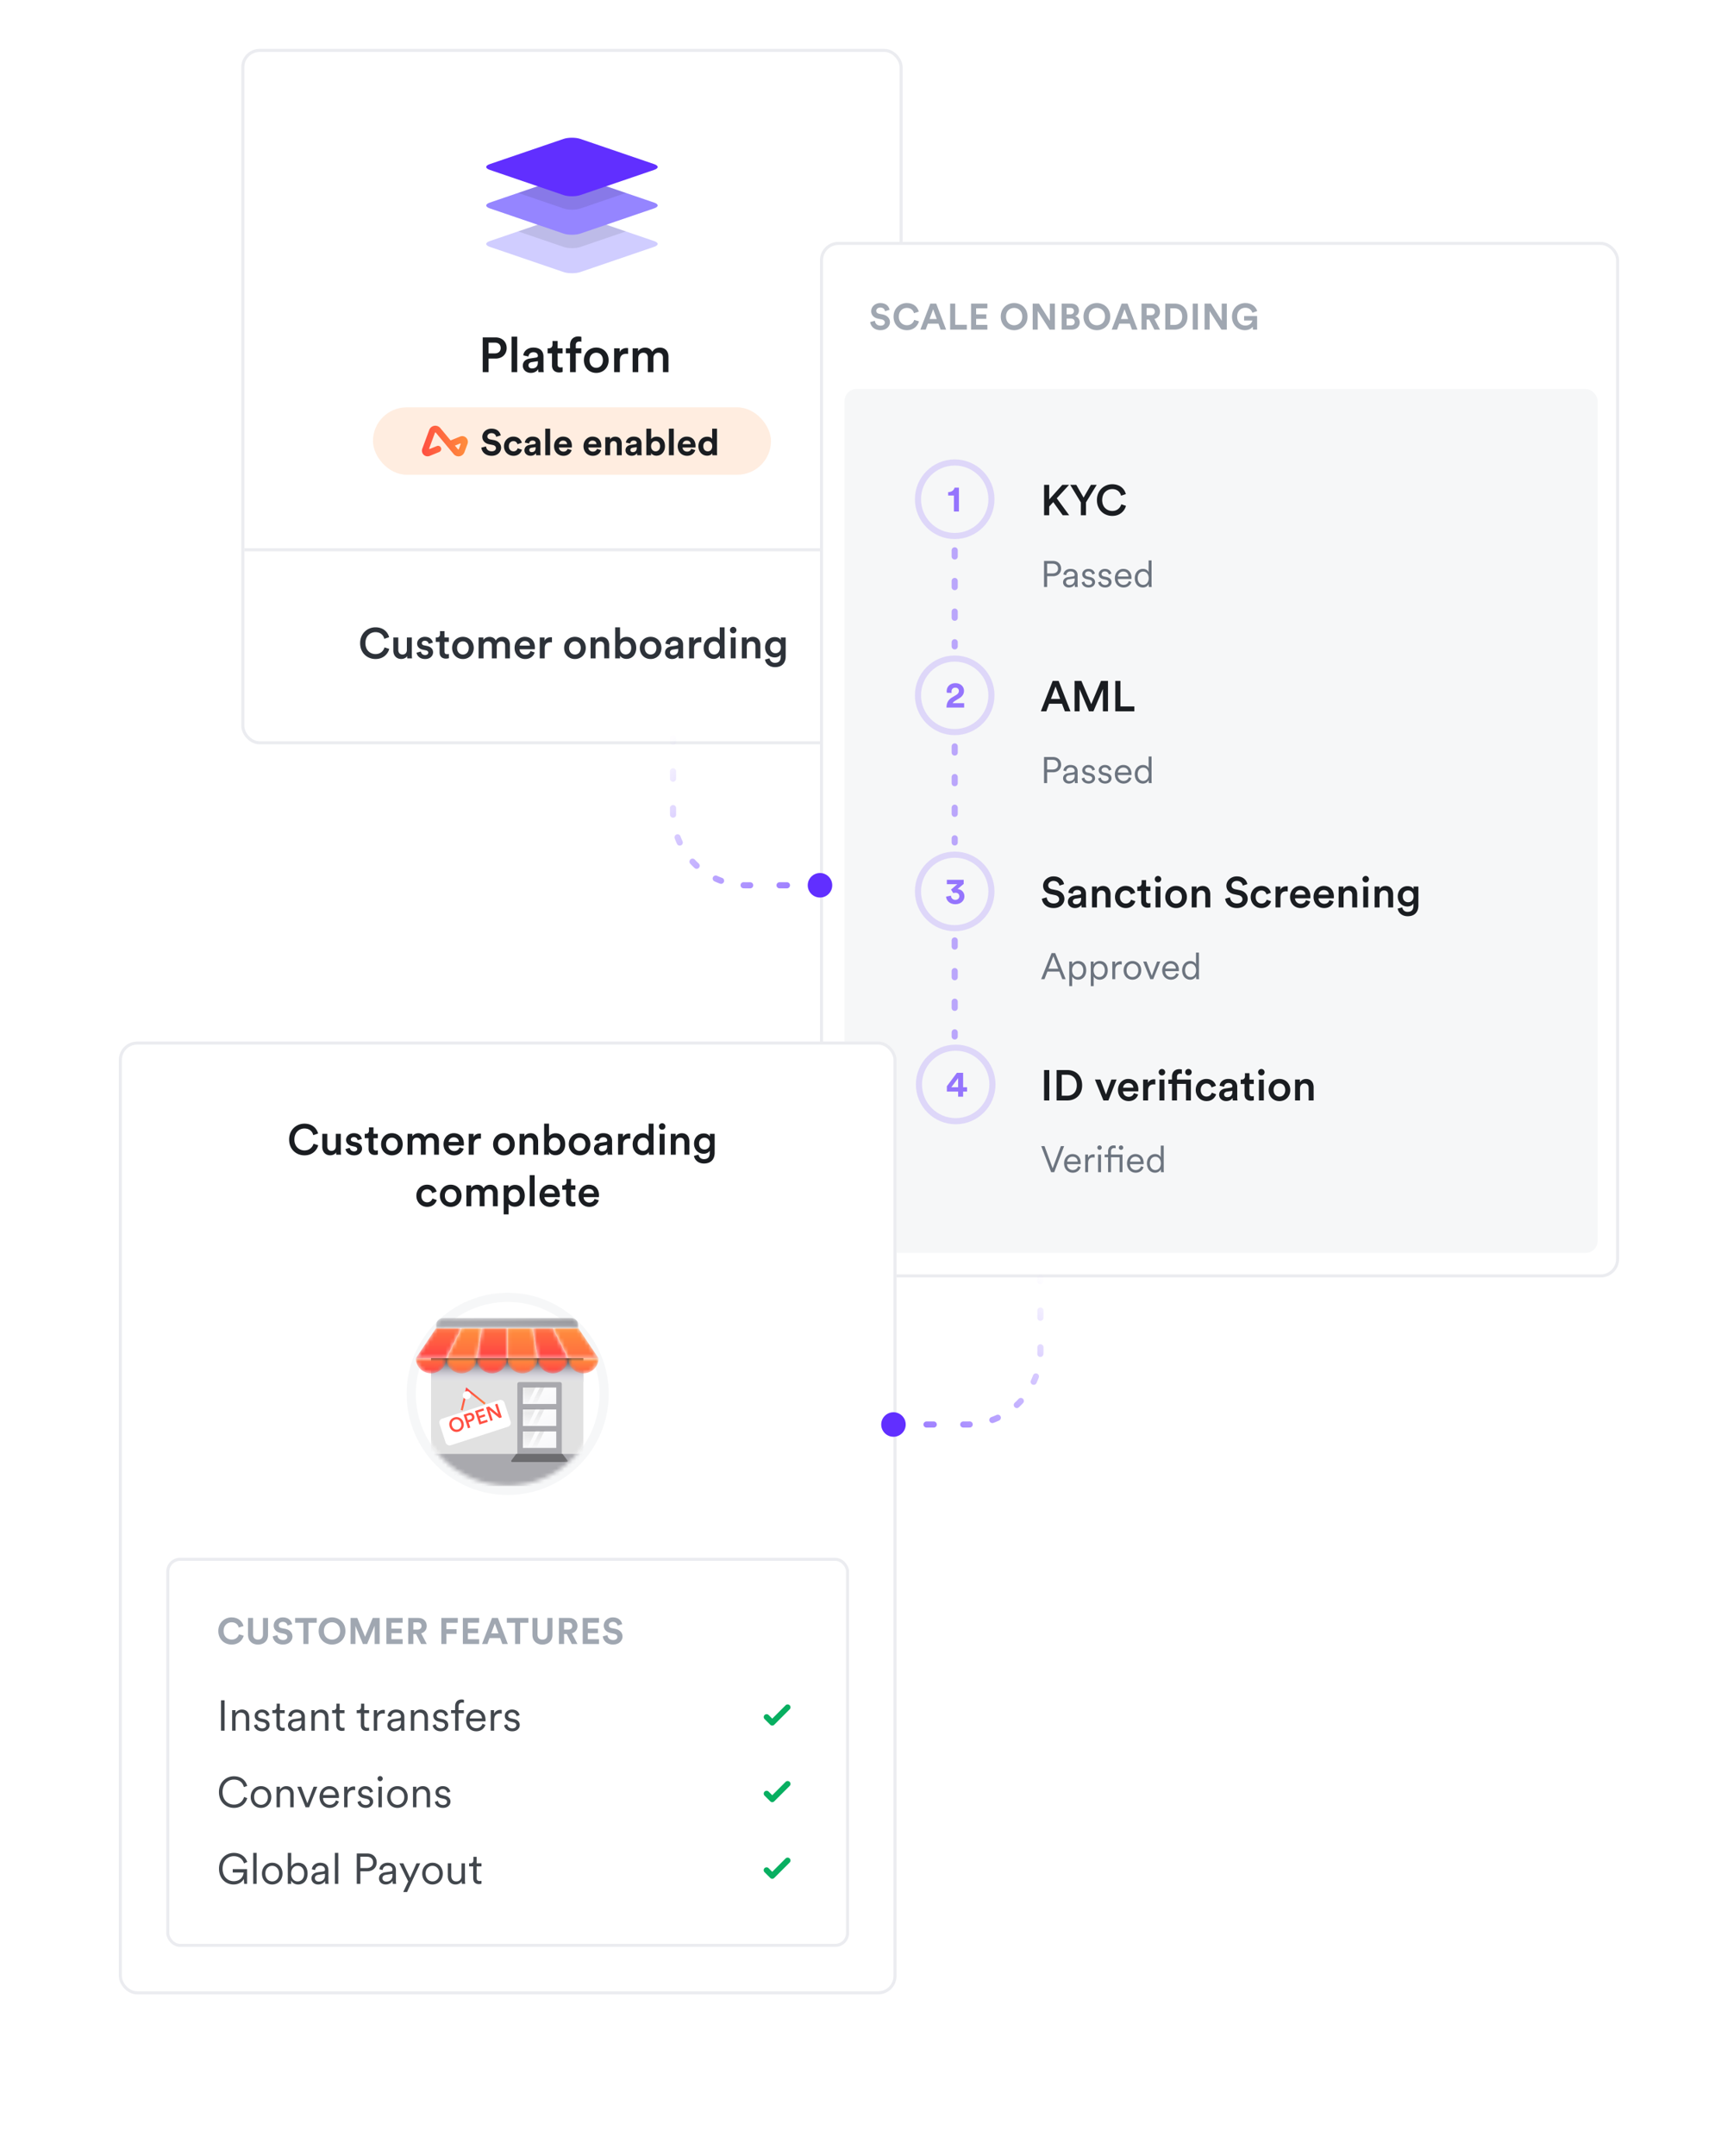 <svg xmlns="http://www.w3.org/2000/svg" width="436" height="544" fill="none" viewBox="0 0 436 544">
  <g filter="url(#a)">
    <rect width="166.965" height="175.468" x="60.919" y="12.33" fill="#fff" rx="4.638"/>
  </g>
  <rect width="166.192" height="174.695" x="61.306" y="12.716" fill="#fff" stroke="#EBECF0" stroke-width=".773" rx="4.251"/>
  <path fill="#2D3239" d="M94.797 166.268c1.96 0 3.128-1.245 3.474-2.543l-1.19-.39c-.26.866-.996 1.688-2.284 1.688-1.31 0-2.543-.952-2.543-2.748 0-1.862 1.266-2.782 2.532-2.782 1.288 0 2.003.747 2.23 1.678l1.223-.412c-.347-1.341-1.505-2.489-3.453-2.489-1.99 0-3.863 1.505-3.863 4.005 0 2.499 1.807 3.993 3.874 3.993Zm7.987-.747c0 .217.021.465.043.584h1.201a8.481 8.481 0 0 1-.054-.963v-4.307h-1.255v3.117c0 .693-.379 1.18-1.104 1.18-.758 0-1.061-.552-1.061-1.202v-3.095h-1.255v3.323c0 1.168.736 2.099 1.991 2.099.617 0 1.234-.26 1.494-.736Zm2.384-.844c.064.595.649 1.591 2.175 1.591 1.342 0 1.991-.888 1.991-1.688 0-.78-.52-1.386-1.515-1.602l-.801-.162c-.325-.065-.53-.271-.53-.552 0-.325.314-.606.757-.606.704 0 .931.487.974.79l1.061-.303c-.087-.52-.563-1.472-2.035-1.472-1.093 0-1.937.779-1.937 1.699 0 .725.487 1.331 1.418 1.537l.779.173c.422.086.617.303.617.584 0 .325-.271.606-.79.606-.671 0-1.028-.422-1.071-.898l-1.093.303Zm7.054-5.454h-1.137v.79c0 .465-.249.822-.811.822h-.271v1.115h.974v2.651c0 .985.606 1.569 1.58 1.569.455 0 .693-.086.768-.119v-1.039a2.625 2.625 0 0 1-.432.044c-.466 0-.671-.195-.671-.66v-2.446h1.093v-1.115h-1.093v-1.612Zm4.646 5.919c-.769 0-1.472-.584-1.472-1.677s.703-1.656 1.472-1.656c.779 0 1.472.563 1.472 1.656 0 1.104-.693 1.677-1.472 1.677Zm0-4.469c-1.569 0-2.727 1.179-2.727 2.792 0 1.623 1.158 2.803 2.727 2.803 1.58 0 2.738-1.18 2.738-2.803 0-1.613-1.158-2.792-2.738-2.792Zm5.204 5.432v-3.127c0-.671.422-1.169 1.093-1.169.714 0 1.017.476 1.017 1.082v3.214h1.234v-3.127c0-.649.433-1.169 1.093-1.169.703 0 1.017.466 1.017 1.082v3.214h1.212v-3.419c0-1.396-.909-2.002-1.861-2.002-.682 0-1.299.238-1.71.93-.281-.616-.887-.93-1.58-.93-.595 0-1.255.281-1.558.822v-.671h-1.201v5.27h1.244Zm9.124-3.214a1.265 1.265 0 0 1 1.288-1.168c.866 0 1.277.552 1.299 1.168h-2.587Zm2.727 1.375c-.173.519-.562.92-1.32.92-.779 0-1.407-.574-1.439-1.375h3.852c.011-.021.033-.195.033-.4 0-1.667-.953-2.738-2.576-2.738-1.331 0-2.565 1.104-2.565 2.77 0 1.786 1.267 2.825 2.695 2.825 1.266 0 2.099-.747 2.381-1.667l-1.061-.335Zm5.429-3.463a1.77 1.77 0 0 0-.336-.033c-.692 0-1.277.336-1.525.909v-.844h-1.223v5.27h1.255v-2.51c0-.985.444-1.548 1.418-1.548.13 0 .27.011.411.033v-1.277Zm5.796 4.339c-.768 0-1.472-.584-1.472-1.677s.704-1.656 1.472-1.656c.779 0 1.472.563 1.472 1.656 0 1.104-.693 1.677-1.472 1.677Zm0-4.469c-1.569 0-2.727 1.179-2.727 2.792 0 1.623 1.158 2.803 2.727 2.803 1.58 0 2.738-1.18 2.738-2.803 0-1.613-1.158-2.792-2.738-2.792Zm5.215 2.392c0-.693.379-1.245 1.093-1.245.79 0 1.083.519 1.083 1.169v3.116h1.255v-3.333c0-1.158-.617-2.088-1.905-2.088-.584 0-1.212.249-1.558.855v-.704h-1.223v5.27h1.255v-3.04Zm6.161 3.04v-.703c.303.509.876.833 1.623.833 1.537 0 2.478-1.201 2.478-2.792 0-1.547-.855-2.748-2.435-2.748-.811 0-1.417.378-1.655.79v-3.215h-1.234v7.835h1.223Zm2.835-2.651c0 1.039-.595 1.667-1.417 1.667-.801 0-1.418-.628-1.418-1.667 0-1.05.617-1.645 1.418-1.645.833 0 1.417.595 1.417 1.645Zm4.896 1.688c-.768 0-1.471-.584-1.471-1.677s.703-1.656 1.471-1.656c.78 0 1.472.563 1.472 1.656 0 1.104-.692 1.677-1.472 1.677Zm0-4.469c-1.569 0-2.727 1.179-2.727 2.792 0 1.623 1.158 2.803 2.727 2.803 1.58 0 2.738-1.18 2.738-2.803 0-1.613-1.158-2.792-2.738-2.792Zm3.636 4.004c0 .833.681 1.591 1.785 1.591.855 0 1.375-.433 1.624-.833 0 .422.043.638.054.67h1.168a4.854 4.854 0 0 1-.065-.844v-2.619c0-1.049-.616-1.969-2.24-1.969-1.298 0-2.121.812-2.218 1.721l1.147.259c.054-.53.422-.952 1.082-.952.693 0 .996.357.996.801 0 .184-.087.335-.39.379l-1.353.205c-.898.13-1.59.649-1.59 1.591Zm2.023.606c-.497 0-.768-.325-.768-.682 0-.433.314-.649.703-.714l1.375-.206v.238c0 1.029-.606 1.364-1.31 1.364Zm7.145-4.48a1.767 1.767 0 0 0-.335-.033c-.693 0-1.277.336-1.526.909v-.844h-1.223v5.27h1.255v-2.51c0-.985.444-1.548 1.418-1.548.13 0 .271.011.411.033v-1.277Zm1.841 2.651c0-1.006.606-1.645 1.429-1.645.822 0 1.385.628 1.385 1.634 0 1.007-.574 1.689-1.396 1.689-.855 0-1.418-.671-1.418-1.678Zm4.026-5.184h-1.223v3.182c-.162-.335-.628-.757-1.547-.757-1.483 0-2.511 1.244-2.511 2.759 0 1.591 1.017 2.781 2.532 2.781.747 0 1.299-.368 1.548-.811 0 .216.032.562.054.681h1.201a8.593 8.593 0 0 1-.054-.963v-6.872Zm2.798 7.835v-5.27h-1.244v5.27h1.244Zm-1.439-7.12a.81.81 0 0 0 .812.811.813.813 0 0 0 .822-.811.822.822 0 0 0-.822-.823.82.82 0 0 0-.812.823Zm4.251 4.08c0-.693.378-1.245 1.093-1.245.79 0 1.082.519 1.082 1.169v3.116h1.255v-3.333c0-1.158-.617-2.088-1.904-2.088-.585 0-1.212.249-1.559.855v-.704h-1.223v5.27h1.256v-3.04Zm4.602 3.333c.141 1.06 1.114 1.926 2.51 1.926 1.981 0 2.706-1.309 2.706-2.716v-4.773h-1.212v.671c-.227-.433-.736-.768-1.558-.768-1.451 0-2.435 1.158-2.435 2.565 0 1.482 1.028 2.564 2.435 2.564.768 0 1.298-.357 1.525-.768v.552c0 1.071-.497 1.58-1.493 1.58-.725 0-1.234-.487-1.32-1.136l-1.158.303Zm2.651-1.602c-.822 0-1.374-.574-1.374-1.493 0-.899.573-1.483 1.374-1.483.779 0 1.353.584 1.353 1.483 0 .909-.552 1.493-1.353 1.493Z"/>
  <path fill="#D0CDFF" fill-rule="evenodd" d="m146.514 54.463 18.64 6.364c1.17.4 1.17 1.047 0 1.447l-18.64 6.364c-1.17.4-3.067.4-4.237 0l-18.641-6.364c-1.17-.4-1.17-1.047 0-1.447l18.641-6.364c1.17-.4 3.067-.4 4.237 0Z" clip-rule="evenodd"/>
  <path fill="#000" fill-opacity=".09" fill-rule="evenodd" d="m158.029 58.385-11.487 3.921c-1.17.4-3.066.4-4.236 0l-11.487-3.921 11.487-3.922c1.17-.4 3.066-.4 4.236 0l11.487 3.922Z" clip-rule="evenodd"/>
  <path fill="#9585FF" fill-rule="evenodd" d="m146.514 44.755 18.64 6.364c1.17.4 1.17 1.047 0 1.447l-18.64 6.364c-1.17.4-3.067.4-4.237 0l-18.641-6.364c-1.17-.4-1.17-1.047 0-1.447l18.641-6.364c1.17-.4 3.067-.4 4.237 0Z" clip-rule="evenodd"/>
  <path fill="#000" fill-opacity=".09" fill-rule="evenodd" d="m158.029 48.676-11.487 3.921c-1.17.4-3.066.4-4.236 0l-11.487-3.921 11.487-3.922c1.17-.4 3.066-.4 4.236 0l11.487 3.922Z" clip-rule="evenodd"/>
  <path fill="#612FFF" d="m146.514 35.046 18.64 6.364c1.17.4 1.17 1.047 0 1.447l-18.64 6.364c-1.17.4-3.067.4-4.237 0l-18.641-6.364c-1.17-.4-1.17-1.047 0-1.447l18.641-6.364c1.17-.4 3.067-.4 4.237 0Z"/>
  <rect width="100.488" height="17.006" x="94.158" y="102.77" fill="#FF8E3C" fill-opacity=".16" rx="8.503"/>
  <path fill="#1A1D21" d="M126.416 109.853c-.148-.742-.76-1.707-2.356-1.707-1.243 0-2.291.891-2.291 2.06 0 .992.677 1.669 1.725 1.883l.919.185c.51.102.797.399.797.779 0 .464-.38.807-1.066.807-.928 0-1.383-.584-1.438-1.233l-1.187.315c.102.937.871 2.059 2.615 2.059 1.531 0 2.375-1.02 2.375-2.031 0-.928-.64-1.707-1.837-1.939l-.918-.176c-.482-.093-.714-.38-.714-.742 0-.436.408-.835 1.029-.835.835 0 1.132.566 1.197.928l1.15-.353Zm3.213 1.447c.612 0 .899.39 1.011.77l1.104-.371c-.195-.77-.9-1.54-2.143-1.54-1.327 0-2.366 1.011-2.366 2.421 0 1.401 1.058 2.421 2.403 2.421 1.215 0 1.929-.779 2.133-1.54l-1.085-.361c-.102.352-.417.77-1.048.77s-1.169-.464-1.169-1.29c0-.825.529-1.28 1.16-1.28Zm2.77 2.319c0 .714.594 1.373 1.568 1.373.677 0 1.113-.315 1.345-.677 0 .176.018.426.046.547h1.132a5.078 5.078 0 0 1-.056-.723v-2.245c0-.919-.538-1.735-1.985-1.735-1.224 0-1.883.789-1.957 1.503l1.094.232c.037-.399.334-.742.872-.742.52 0 .77.269.77.593 0 .158-.083.288-.343.325l-1.122.167c-.761.111-1.364.566-1.364 1.382Zm1.827.455c-.399 0-.593-.26-.593-.529 0-.353.25-.529.566-.575l1.029-.158v.204c0 .807-.482 1.058-1.002 1.058Zm4.667.788v-6.716h-1.234v6.716h1.234Zm2.231-2.801c.028-.418.381-.9 1.021-.9.705 0 1.001.445 1.02.9h-2.041Zm2.162 1.187c-.149.408-.464.696-1.039.696-.613 0-1.123-.436-1.151-1.039h3.266c0-.019.018-.204.018-.38 0-1.466-.844-2.366-2.254-2.366-1.169 0-2.245.946-2.245 2.403 0 1.539 1.104 2.439 2.356 2.439 1.123 0 1.846-.658 2.078-1.447l-1.029-.306Zm5.266-1.187c.028-.418.38-.9 1.02-.9.705 0 1.002.445 1.021.9h-2.041Zm2.161 1.187c-.148.408-.463.696-1.038.696-.613 0-1.123-.436-1.151-1.039h3.265c0-.019.019-.204.019-.38 0-1.466-.844-2.366-2.254-2.366-1.169 0-2.245.946-2.245 2.403 0 1.539 1.104 2.439 2.356 2.439 1.123 0 1.846-.658 2.078-1.447l-1.03-.306Zm3.326-1.011c0-.529.315-.946.853-.946.594 0 .844.399.844.909v2.662h1.234v-2.875c0-1.002-.52-1.809-1.651-1.809-.492 0-1.039.213-1.318.686v-.566h-1.196v4.564h1.234v-2.625Zm3.878 1.382c0 .714.593 1.373 1.567 1.373.677 0 1.113-.315 1.345-.677 0 .176.019.426.047.547h1.131a5.093 5.093 0 0 1-.055-.723v-2.245c0-.919-.538-1.735-1.985-1.735-1.225 0-1.883.789-1.958 1.503l1.095.232c.037-.399.334-.742.872-.742.519 0 .77.269.77.593 0 .158-.084.288-.343.325l-1.123.167c-.76.111-1.363.566-1.363 1.382Zm1.827.455c-.399 0-.594-.26-.594-.529 0-.353.251-.529.566-.575l1.03-.158v.204c0 .807-.483 1.058-1.002 1.058Zm4.629.788v-.556c.242.389.724.667 1.355.667 1.298 0 2.152-1.029 2.152-2.411 0-1.355-.77-2.384-2.106-2.384-.677 0-1.178.297-1.382.621v-2.653h-1.215v6.716h1.196Zm2.273-2.291c0 .835-.501 1.299-1.132 1.299-.621 0-1.141-.474-1.141-1.299 0-.835.52-1.289 1.141-1.289.631 0 1.132.454 1.132 1.289Zm3.462 2.291v-6.716h-1.233v6.716h1.233Zm2.232-2.801c.027-.418.38-.9 1.02-.9.705 0 1.002.445 1.02.9h-2.04Zm2.161 1.187c-.149.408-.464.696-1.039.696-.612 0-1.122-.436-1.15-1.039h3.265c0-.019.018-.204.018-.38 0-1.466-.844-2.366-2.254-2.366-1.168 0-2.244.946-2.244 2.403 0 1.539 1.103 2.439 2.356 2.439 1.122 0 1.846-.658 2.078-1.447l-1.03-.306Zm6.507-5.102h-1.215v2.607c-.13-.241-.501-.566-1.29-.566-1.289 0-2.189 1.048-2.189 2.384 0 1.382.928 2.402 2.226 2.402.613 0 1.076-.278 1.28-.64 0 .214.028.436.047.529h1.178a9.21 9.21 0 0 1-.037-.825v-5.891Zm-3.451 4.425c0-.816.501-1.28 1.132-1.28.63 0 1.122.454 1.122 1.271 0 .825-.492 1.308-1.122 1.308-.65 0-1.132-.483-1.132-1.299Z"/>
  <path fill="url(#b)" fill-rule="evenodd" d="M116.157 110.142a1.398 1.398 0 0 1 1.53.304c.411.406.542.995.341 1.539l-.757 2.056c-.199.54-.651.958-1.211 1.067a1.577 1.577 0 0 1-1.526-.545l-4.537-5.439a.1.1 0 0 0-.171.03l-1.476 3.995a.1.1 0 0 0 .131.129l1.812-.74a.8.8 0 0 1 1.062.499.831.831 0 0 1-.487 1.015l-2.367.967a1.43 1.43 0 0 1-1.336-.116 1.438 1.438 0 0 1-.55-1.696l1.745-4.718a1.633 1.633 0 0 1 1.259-1.056 1.62 1.62 0 0 1 1.538.566l2.604 3.122 2.396-.979Zm-.342 3.205.49-1.332c.031-.083-.05-.163-.131-.13l-1.324.541.794.952a.1.1 0 0 0 .171-.031Z" clip-rule="evenodd"/>
  <path fill="#1A1D21" d="M123.35 89.162v-2.72h1.546c.94 0 1.509.531 1.509 1.372 0 .829-.569 1.348-1.509 1.348h-1.546Zm1.769 1.311c1.682 0 2.795-1.125 2.795-2.671 0-1.534-1.113-2.672-2.795-2.672h-3.253v8.77h1.484v-3.427h1.769Zm5.46 3.426v-8.954h-1.435v8.954h1.435Zm1.407-1.632c0 .952.779 1.818 2.041 1.818.977 0 1.57-.495 1.855-.953 0 .483.049.73.062.767h1.335a5.515 5.515 0 0 1-.074-.965v-2.992c0-1.2-.705-2.251-2.56-2.251-1.484 0-2.424.927-2.535 1.966l1.311.297c.062-.606.482-1.088 1.236-1.088.792 0 1.138.408 1.138.915 0 .21-.099.383-.445.433l-1.546.235c-1.026.148-1.818.742-1.818 1.818Zm2.313.692c-.569 0-.878-.37-.878-.779 0-.495.358-.742.804-.816l1.57-.235v.272c0 1.175-.692 1.558-1.496 1.558Zm6.485-6.926h-1.299v.903c0 .532-.285.94-.928.94h-.309v1.274h1.113v3.03c0 1.125.693 1.793 1.806 1.793.519 0 .791-.099.878-.136V92.65c-.062.012-.297.05-.495.05-.532 0-.766-.223-.766-.755V89.15h1.249v-1.274h-1.249v-1.843Zm5.469.136c.272 0 .433.037.519.062v-1.224c-.099-.05-.395-.124-.754-.124-1.237 0-2.103.816-2.103 2.164v.83h-1.051v1.248h1.051V93.9h1.447v-4.774h1.398v-1.249h-1.398v-.791c0-.743.508-.916.891-.916Zm4.273 6.63c-.878 0-1.682-.668-1.682-1.918 0-1.249.804-1.892 1.682-1.892.89 0 1.682.643 1.682 1.892 0 1.262-.792 1.917-1.682 1.917Zm0-5.109c-1.793 0-3.117 1.349-3.117 3.191 0 1.856 1.324 3.204 3.117 3.204 1.806 0 3.129-1.348 3.129-3.204 0-1.842-1.323-3.19-3.129-3.19Zm8.05.149a2.047 2.047 0 0 0-.383-.037c-.792 0-1.459.383-1.744 1.039v-.965h-1.398V93.9h1.435v-2.87c0-1.125.507-1.768 1.62-1.768.149 0 .31.013.47.037V87.84Zm2.56 6.06v-3.574c0-.767.482-1.336 1.249-1.336.816 0 1.163.544 1.163 1.237v3.673h1.41v-3.574c0-.742.494-1.336 1.249-1.336.804 0 1.162.532 1.162 1.237v3.673h1.385v-3.908c0-1.596-1.038-2.288-2.127-2.288-.779 0-1.484.272-1.954 1.063-.322-.704-1.014-1.063-1.806-1.063-.68 0-1.434.322-1.781.94v-.767h-1.372V93.9h1.422Z"/>
  <path fill="#EBECF0" d="M61.692 138.327h166.965v.773H61.692z"/>
  <g filter="url(#c)">
    <rect width="201.75" height="261.27" x="207.014" y="61.028" fill="#fff" rx="4.638"/>
  </g>
  <rect width="200.977" height="260.497" x="207.401" y="61.414" fill="#fff" stroke="#EBECF0" stroke-width=".773" rx="4.251"/>
  <rect width="190.155" height="217.982" x="213.198" y="98.131" fill="#F6F7F8" rx="3.092"/>
  <path fill="#A0A7B1" d="M224.586 78.16c-.149-.743-.761-1.707-2.356-1.707-1.243 0-2.292.89-2.292 2.059 0 .992.678 1.67 1.726 1.883l.918.186c.51.102.798.398.798.779 0 .463-.381.807-1.067.807-.928 0-1.382-.585-1.438-1.234l-1.187.315c.102.937.872 2.06 2.616 2.06 1.53 0 2.374-1.02 2.374-2.032 0-.927-.64-1.707-1.836-1.938l-.919-.177c-.482-.093-.714-.38-.714-.742 0-.436.408-.835 1.03-.835.835 0 1.131.566 1.196.928l1.151-.353Zm4.368 5.148c1.846 0 2.792-1.225 3.043-2.236l-1.197-.362c-.176.613-.723 1.345-1.846 1.345-1.057 0-2.04-.77-2.04-2.17 0-1.494 1.039-2.199 2.022-2.199 1.141 0 1.651.696 1.809 1.327l1.206-.38c-.26-1.067-1.197-2.18-3.015-2.18-1.763 0-3.349 1.335-3.349 3.432 0 2.096 1.531 3.423 3.367 3.423Zm8.514-.14h1.391l-2.504-6.576h-1.484l-2.523 6.576h1.354l.547-1.502h2.672l.547 1.502Zm-1.883-5.157.909 2.486h-1.818l.909-2.486Zm8.5 5.157v-1.224h-2.931v-5.352h-1.28v6.576h4.211Zm5.189 0v-1.205h-2.838V80.44h2.569V79.3h-2.569v-1.503h2.838v-1.206h-4.119v6.576h4.119Zm4.7-3.293c0-1.484 1.039-2.189 2.05-2.189 1.021 0 2.06.705 2.06 2.19 0 1.484-1.039 2.189-2.06 2.189-1.011 0-2.05-.705-2.05-2.19Zm-1.326.01c0 2.115 1.595 3.423 3.376 3.423 1.791 0 3.386-1.308 3.386-3.423 0-2.124-1.595-3.432-3.386-3.432-1.781 0-3.376 1.308-3.376 3.432Zm13.674 3.283v-6.576h-1.28v4.35l-2.736-4.35h-1.595v6.576h1.28v-4.665l2.986 4.665h1.345Zm1.699-6.576v6.576h2.542c1.234 0 2.031-.77 2.031-1.836 0-.816-.519-1.4-1.159-1.558.547-.186.955-.733.955-1.41 0-1.02-.723-1.772-2.003-1.772h-2.366Zm1.262 2.718v-1.642h.9c.621 0 .946.315.946.816 0 .501-.353.826-.937.826h-.909Zm0 2.792v-1.735h1.057c.64 0 .974.362.974.881 0 .53-.371.854-.992.854h-1.039Zm5.582-2.227c0-1.484 1.039-2.189 2.05-2.189 1.02 0 2.059.705 2.059 2.19 0 1.484-1.039 2.189-2.059 2.189-1.011 0-2.05-.705-2.05-2.19Zm-1.327.01c0 2.115 1.596 3.423 3.377 3.423 1.79 0 3.386-1.308 3.386-3.423 0-2.124-1.596-3.432-3.386-3.432-1.781 0-3.377 1.308-3.377 3.432Zm12.243 3.283h1.392l-2.505-6.576h-1.484l-2.523 6.576h1.354l.548-1.502h2.671l.547 1.502Zm-1.883-5.157.909 2.486h-1.818l.909-2.486Zm7.536 5.157h1.428l-1.41-2.69c.863-.25 1.401-.946 1.401-1.864 0-1.14-.816-2.022-2.096-2.022h-2.57v6.576h1.29v-2.532h.667l1.29 2.532Zm-1.957-3.636v-1.827h1.039c.649 0 1.029.362 1.029.918 0 .538-.38.91-1.029.91h-1.039Zm5.988 2.45v-4.203h1.029c1.076 0 1.967.677 1.967 2.106 0 1.428-.9 2.096-1.976 2.096h-1.02Zm1.066 1.186c1.874 0 3.256-1.205 3.256-3.283s-1.373-3.293-3.246-3.293h-2.356v6.576h2.346Zm5.882 0v-6.576h-1.298v6.576h1.298Zm7.304 0v-6.576h-1.28v4.35l-2.737-4.35h-1.595v6.576h1.28v-4.665l2.987 4.665h1.345Zm7.654 0v-3.422h-3.284v1.113h2.078c-.074.464-.548 1.28-1.763 1.28-1.103 0-2.077-.77-2.077-2.254 0-1.559 1.076-2.236 2.068-2.236 1.067 0 1.614.677 1.781 1.262l1.224-.436c-.324-1.011-1.28-2.022-3.005-2.022-1.781 0-3.367 1.308-3.367 3.432 0 2.124 1.512 3.423 3.284 3.423.992 0 1.641-.446 1.938-.89l.084.75h1.039Z"/>
  <path fill="#1A1D21" d="M268.296 130.002h1.634l-3.138-4.285 3.106-3.388h-1.71l-3.301 3.68v-3.68h-1.298v7.673h1.298v-2.208l1.018-1.114 2.391 3.322Zm4.573-3.247v3.247h1.299v-3.247l2.705-4.426h-1.461l-1.85 3.214-1.84-3.214h-1.537l2.684 4.426Zm7.931 3.409c1.958 0 3.127-1.244 3.474-2.543l-1.191-.389c-.26.865-.995 1.688-2.283 1.688-1.31 0-2.543-.953-2.543-2.749 0-1.861 1.266-2.781 2.532-2.781 1.288 0 2.002.747 2.229 1.677l1.223-.411c-.346-1.342-1.504-2.489-3.452-2.489-1.991 0-3.863 1.504-3.863 4.004 0 2.5 1.807 3.993 3.874 3.993Z"/>
  <path fill="#6C747F" d="M264.357 144.677v-2.458h1.392c.844 0 1.363.491 1.363 1.243 0 .723-.519 1.215-1.363 1.215h-1.392Zm1.512.696c1.215 0 2.022-.817 2.022-1.921 0-1.094-.807-1.929-2.022-1.929h-2.291v6.577h.779v-2.727h1.512Zm2.516 1.549c0 .677.548 1.307 1.466 1.307.798 0 1.28-.435 1.475-.797 0 .343.037.566.055.668h.724a3.868 3.868 0 0 1-.056-.742v-2.245c0-.863-.528-1.586-1.79-1.586-.955 0-1.697.575-1.79 1.419l.705.167c.065-.566.454-.956 1.104-.956.695 0 1.029.381 1.029.882 0 .194-.074.334-.399.38l-1.196.176c-.779.111-1.327.547-1.327 1.327Zm1.559.677c-.511 0-.817-.353-.817-.715 0-.435.306-.677.733-.742l1.447-.213v.297c0 .946-.593 1.373-1.363 1.373Zm3.142-.668c.074.556.603 1.298 1.771 1.298 1.058 0 1.605-.704 1.605-1.345 0-.658-.427-1.113-1.206-1.289l-.723-.167c-.39-.093-.585-.287-.585-.603 0-.371.362-.668.826-.668.705 0 .937.492.992.798l.659-.241c-.102-.455-.501-1.187-1.651-1.187-.844 0-1.549.603-1.549 1.345 0 .64.426 1.076 1.104 1.233l.723.167c.408.093.677.316.677.65 0 .38-.334.677-.862.677-.668 0-1.049-.39-1.114-.9l-.667.232Zm4.157 0c.075.556.603 1.298 1.772 1.298 1.058 0 1.605-.704 1.605-1.345 0-.658-.427-1.113-1.206-1.289l-.724-.167c-.389-.093-.584-.287-.584-.603 0-.371.362-.668.826-.668.705 0 .936.492.992.798l.659-.241c-.102-.455-.501-1.187-1.651-1.187-.845 0-1.549.603-1.549 1.345 0 .64.426 1.076 1.103 1.233l.724.167c.408.093.677.316.677.65 0 .38-.334.677-.863.677-.668 0-1.048-.39-1.113-.9l-.668.232Zm4.993-1.484c.046-.659.566-1.262 1.336-1.262.844 0 1.298.557 1.317 1.262h-2.653Zm2.755 1.159c-.176.529-.584.956-1.336.956a1.413 1.413 0 0 1-1.438-1.447v-.038h3.423c.01-.064.019-.166.019-.259 0-1.355-.752-2.291-2.097-2.291-1.122 0-2.105.936-2.105 2.337 0 1.494 1.011 2.365 2.198 2.365 1.03 0 1.726-.621 1.976-1.391l-.64-.232Zm5.009.854c0 .287.028.538.046.64h.724c-.019-.093-.046-.39-.046-.835v-5.872h-.742v2.978c-.149-.371-.585-.844-1.438-.844-1.243 0-2.059 1.057-2.059 2.346 0 1.318.779 2.356 2.059 2.356.77 0 1.252-.454 1.456-.89v.121Zm-1.391.102c-.835 0-1.382-.705-1.382-1.689 0-.983.538-1.679 1.382-1.679.844 0 1.391.696 1.391 1.679 0 .984-.556 1.689-1.391 1.689Z"/>
  <circle cx="241.026" cy="125.958" r="9.276" stroke="#612FFF" stroke-width="1.546" opacity=".16"/>
  <path fill="#612FFF" d="M242.092 129.053v-6.02h-1.103c-.121.63-.733 1.122-1.614 1.131v.863h1.447v4.026h1.27Z" opacity=".645"/>
  <circle cx="241.025" cy="175.43" r="9.276" stroke="#612FFF" stroke-width="1.546" opacity=".16"/>
  <path fill="#612FFF" d="M240.262 174.828a1.307 1.307 0 0 1-.046-.334c0-.566.315-1.001.955-1.001.603 0 .909.389.909.825 0 .417-.204.733-.714 1.039l-.993.594c-1.076.649-1.409 1.512-1.419 2.569h4.453v-1.104h-2.885c.093-.232.287-.399.519-.547l1.16-.705c.742-.455 1.169-1.085 1.169-1.864 0-1.049-.826-1.939-2.171-1.939-1.401 0-2.198.955-2.198 2.013 0 .148.027.334.046.417l1.215.037Z" opacity=".645"/>
  <path fill="#1A1D21" d="M268.837 179.473h1.418l-2.987-7.673h-1.504l-2.987 7.673h1.375l.714-1.926h3.246l.725 1.926Zm-2.348-6.266 1.169 3.139h-2.338l1.169-3.139Zm13.234 6.266V171.8h-1.764l-2.456 5.855-2.489-5.855h-1.732v7.673h1.267v-5.627l2.37 5.627h1.125l2.392-5.649v5.649h1.287Zm6.658 0v-1.234h-3.517V171.8h-1.299v7.673h4.816Z"/>
  <path fill="#6C747F" d="M264.357 194.148v-2.458h1.392c.844 0 1.363.491 1.363 1.243 0 .723-.519 1.215-1.363 1.215h-1.392Zm1.512.695c1.215 0 2.022-.816 2.022-1.92 0-1.094-.807-1.929-2.022-1.929h-2.291v6.577h.779v-2.728h1.512Zm2.516 1.55c0 .677.548 1.307 1.466 1.307.798 0 1.28-.436 1.475-.797 0 .343.037.566.055.668h.724a3.872 3.872 0 0 1-.056-.743v-2.244c0-.863-.528-1.586-1.79-1.586-.955 0-1.697.575-1.79 1.419l.705.167c.065-.566.454-.956 1.104-.956.695 0 1.029.381 1.029.882 0 .194-.074.333-.399.38l-1.196.176c-.779.111-1.327.547-1.327 1.327Zm1.559.677c-.511 0-.817-.353-.817-.715 0-.436.306-.677.733-.742l1.447-.213v.297c0 .946-.593 1.373-1.363 1.373Zm3.142-.668c.074.556.603 1.298 1.771 1.298 1.058 0 1.605-.705 1.605-1.345 0-.658-.427-1.113-1.206-1.289l-.723-.167c-.39-.093-.585-.287-.585-.603 0-.371.362-.668.826-.668.705 0 .937.492.992.798l.659-.241c-.102-.455-.501-1.187-1.651-1.187-.844 0-1.549.602-1.549 1.345 0 .64.426 1.076 1.104 1.233l.723.167c.408.093.677.316.677.65 0 .38-.334.677-.862.677-.668 0-1.049-.39-1.114-.9l-.667.232Zm4.157 0c.075.556.603 1.298 1.772 1.298 1.058 0 1.605-.705 1.605-1.345 0-.658-.427-1.113-1.206-1.289l-.724-.167c-.389-.093-.584-.287-.584-.603 0-.371.362-.668.826-.668.705 0 .936.492.992.798l.659-.241c-.102-.455-.501-1.187-1.651-1.187-.845 0-1.549.602-1.549 1.345 0 .64.426 1.076 1.103 1.233l.724.167c.408.093.677.316.677.65 0 .38-.334.677-.863.677-.668 0-1.048-.39-1.113-.9l-.668.232Zm4.993-1.484c.046-.659.566-1.262 1.336-1.262.844 0 1.298.557 1.317 1.262h-2.653Zm2.755 1.159c-.176.529-.584.956-1.336.956a1.413 1.413 0 0 1-1.438-1.447v-.038h3.423c.01-.065.019-.167.019-.259 0-1.355-.752-2.291-2.097-2.291-1.122 0-2.105.936-2.105 2.337 0 1.493 1.011 2.365 2.198 2.365 1.03 0 1.726-.621 1.976-1.391l-.64-.232Zm5.009.854c0 .287.028.538.046.64h.724c-.019-.093-.046-.39-.046-.835v-5.872h-.742v2.978c-.149-.371-.585-.844-1.438-.844-1.243 0-2.059 1.057-2.059 2.346 0 1.318.779 2.356 2.059 2.356.77 0 1.252-.454 1.456-.89v.121Zm-1.391.102c-.835 0-1.382-.705-1.382-1.689 0-.983.538-1.679 1.382-1.679.844 0 1.391.696 1.391 1.679 0 .984-.556 1.689-1.391 1.689Z"/>
  <circle cx="241.025" cy="224.901" r="9.276" stroke="#612FFF" stroke-width="1.546" opacity=".16"/>
  <path fill="#612FFF" d="M240.662 225.329c.13-.047.288-.093.548-.093.575 0 .983.324.983.89 0 .501-.38.909-1.02.909-.631 0-1.067-.445-1.095-1.057l-1.234.241c.074 1.011.928 1.92 2.329 1.92 1.456 0 2.309-.955 2.309-1.994 0-1.104-.835-1.8-1.744-1.837l1.559-1.298v-1.03h-4.258v1.104h2.634l-1.576 1.354.565.891Z" opacity=".645"/>
  <path fill="#1A1D21" d="M268.632 223.068c-.173-.855-.877-1.959-2.684-1.959-1.429 0-2.608 1.06-2.608 2.348 0 1.147.779 1.916 1.948 2.154l1.082.227c.66.141 1.028.541 1.028 1.039 0 .595-.476 1.06-1.396 1.06-1.104 0-1.677-.735-1.753-1.536l-1.212.346c.119 1.104 1.017 2.359 2.965 2.359 1.753 0 2.716-1.136 2.716-2.327 0-1.082-.725-1.937-2.077-2.207l-1.104-.227c-.595-.13-.898-.498-.898-.985 0-.585.541-1.104 1.32-1.104 1.028 0 1.428.703 1.504 1.18l1.169-.368Zm.971 4.447c0 .834.681 1.591 1.785 1.591.855 0 1.374-.433 1.623-.833 0 .422.044.638.054.671h1.169a4.756 4.756 0 0 1-.065-.844v-2.619c0-1.05-.617-1.97-2.24-1.97-1.298 0-2.121.812-2.218 1.721l1.147.26c.054-.531.422-.953 1.082-.953.693 0 .996.357.996.801 0 .184-.087.336-.39.379l-1.353.206c-.898.129-1.59.649-1.59 1.59Zm2.023.606c-.498 0-.768-.324-.768-.681 0-.433.314-.65.703-.715l1.375-.205v.238c0 1.028-.606 1.363-1.31 1.363Zm5.316-2.218c0-.693.379-1.245 1.093-1.245.79 0 1.082.52 1.082 1.169v3.117h1.256v-3.333c0-1.158-.617-2.089-1.905-2.089-.584 0-1.212.249-1.558.855v-.703h-1.223v5.27h1.255v-3.041Zm7.253-1.234c.801 0 1.158.52 1.277.985l1.126-.411c-.217-.844-.996-1.732-2.414-1.732-1.515 0-2.694 1.169-2.694 2.792 0 1.602 1.179 2.803 2.727 2.803 1.385 0 2.175-.898 2.424-1.72l-1.104-.401c-.119.401-.498.974-1.32.974-.79 0-1.472-.595-1.472-1.656 0-1.06.682-1.634 1.45-1.634Zm5.152-2.608h-1.137v.79c0 .466-.249.823-.811.823h-.271v1.114h.974v2.652c0 .984.606 1.569 1.58 1.569.454 0 .693-.087.768-.119v-1.039a2.657 2.657 0 0 1-.433.043c-.465 0-.67-.195-.67-.66v-2.446h1.093v-1.114h-1.093v-1.613Zm3.627 6.883v-5.27h-1.245v5.27h1.245Zm-1.439-7.121a.81.81 0 0 0 .811.812.813.813 0 0 0 .823-.812.822.822 0 0 0-.823-.822.82.82 0 0 0-.811.822Zm5.374 6.158c-.768 0-1.472-.585-1.472-1.678s.704-1.655 1.472-1.655c.779 0 1.472.562 1.472 1.655 0 1.104-.693 1.678-1.472 1.678Zm0-4.47c-1.569 0-2.727 1.18-2.727 2.792 0 1.624 1.158 2.803 2.727 2.803 1.58 0 2.738-1.179 2.738-2.803 0-1.612-1.158-2.792-2.738-2.792Zm5.207 2.392c0-.693.378-1.245 1.093-1.245.79 0 1.082.52 1.082 1.169v3.117h1.255v-3.333c0-1.158-.617-2.089-1.905-2.089-.584 0-1.212.249-1.558.855v-.703h-1.223v5.27h1.256v-3.041Zm12.794-2.835c-.173-.855-.877-1.959-2.684-1.959-1.428 0-2.608 1.06-2.608 2.348 0 1.147.779 1.916 1.948 2.154l1.082.227c.66.141 1.028.541 1.028 1.039 0 .595-.476 1.06-1.396 1.06-1.104 0-1.677-.735-1.753-1.536l-1.212.346c.119 1.104 1.017 2.359 2.965 2.359 1.753 0 2.716-1.136 2.716-2.327 0-1.082-.725-1.937-2.077-2.207l-1.104-.227c-.595-.13-.898-.498-.898-.985 0-.585.541-1.104 1.32-1.104 1.028 0 1.428.703 1.504 1.18l1.169-.368Zm3.547 1.601c.801 0 1.158.52 1.277.985l1.126-.411c-.217-.844-.996-1.732-2.414-1.732-1.515 0-2.694 1.169-2.694 2.792 0 1.602 1.179 2.803 2.727 2.803 1.385 0 2.175-.898 2.424-1.72l-1.104-.401c-.119.401-.498.974-1.32.974-.79 0-1.472-.595-1.472-1.656 0-1.06.682-1.634 1.45-1.634Zm6.645-1.028a1.794 1.794 0 0 0-.336-.032c-.692 0-1.276.335-1.525.909v-.844h-1.223v5.27h1.255v-2.511c0-.985.444-1.547 1.418-1.547.13 0 .27.01.411.032v-1.277Zm1.872 2.089a1.264 1.264 0 0 1 1.287-1.169c.866 0 1.277.552 1.299 1.169h-2.586Zm2.727 1.374c-.173.52-.563.92-1.321.92-.779 0-1.406-.574-1.439-1.374h3.853c.011-.022.032-.195.032-.401 0-1.666-.952-2.738-2.575-2.738-1.331 0-2.565 1.104-2.565 2.771 0 1.785 1.266 2.824 2.694 2.824 1.267 0 2.1-.747 2.381-1.666l-1.06-.336Zm3.201-1.374a1.266 1.266 0 0 1 1.288-1.169c.866 0 1.277.552 1.299 1.169h-2.587Zm2.727 1.374c-.173.52-.562.92-1.32.92-.779 0-1.407-.574-1.439-1.374h3.852c.011-.022.033-.195.033-.401 0-1.666-.952-2.738-2.576-2.738-1.331 0-2.564 1.104-2.564 2.771 0 1.785 1.266 2.824 2.694 2.824 1.266 0 2.1-.747 2.381-1.666l-1.061-.336Zm3.581-1.201c0-.693.379-1.245 1.093-1.245.79 0 1.082.52 1.082 1.169v3.117h1.255v-3.333c0-1.158-.616-2.089-1.904-2.089-.585 0-1.212.249-1.559.855v-.703h-1.222v5.27h1.255v-3.041Zm6.203 3.041v-5.27h-1.244v5.27h1.244Zm-1.439-7.121a.81.81 0 0 0 .811.812.813.813 0 0 0 .823-.812.822.822 0 0 0-.823-.822.82.82 0 0 0-.811.822Zm4.314 4.08c0-.693.379-1.245 1.093-1.245.79 0 1.082.52 1.082 1.169v3.117h1.255v-3.333c0-1.158-.616-2.089-1.904-2.089-.585 0-1.212.249-1.559.855v-.703h-1.222v5.27h1.255v-3.041Zm4.58 3.333c.141 1.061 1.115 1.926 2.511 1.926 1.98 0 2.705-1.309 2.705-2.716v-4.772h-1.212v.671c-.227-.433-.736-.769-1.558-.769-1.45 0-2.435 1.158-2.435 2.565 0 1.483 1.028 2.565 2.435 2.565.768 0 1.298-.357 1.526-.769v.552c0 1.072-.498 1.58-1.494 1.58-.725 0-1.234-.487-1.32-1.136l-1.158.303Zm2.651-1.602c-.822 0-1.374-.573-1.374-1.493 0-.898.573-1.483 1.374-1.483.779 0 1.353.585 1.353 1.483 0 .909-.552 1.493-1.353 1.493Z"/>
  <path fill="#6C747F" d="M268.197 247.042h.844l-2.643-6.577h-.909l-2.635 6.577h.845l.732-1.92h3.015l.751 1.92Zm-2.263-5.779 1.234 3.144h-2.458l1.224-3.144Zm4.75 7.541v-2.449c.232.418.742.817 1.502.817 1.281 0 2.041-1.03 2.041-2.356 0-1.327-.714-2.347-2.022-2.347-.788 0-1.308.417-1.54.872v-.742h-.723v6.205h.742Zm1.391-2.3c-.853 0-1.41-.705-1.41-1.688 0-.984.548-1.679 1.41-1.679.863 0 1.41.695 1.41 1.679 0 .983-.556 1.688-1.41 1.688Zm4.044 2.3v-2.449c.232.418.742.817 1.503.817 1.28 0 2.04-1.03 2.04-2.356 0-1.327-.714-2.347-2.022-2.347-.788 0-1.308.417-1.54.872v-.742h-.723v6.205h.742Zm1.391-2.3c-.853 0-1.41-.705-1.41-1.688 0-.984.548-1.679 1.41-1.679.863 0 1.41.695 1.41 1.679 0 .983-.556 1.688-1.41 1.688Zm5.686-3.933a1.313 1.313 0 0 0-.316-.037c-.491 0-1.057.213-1.345.862v-.797h-.723v4.443h.742v-2.301c0-1.001.51-1.428 1.252-1.428.13 0 .269.009.39.046v-.788Zm2.697-.102c-1.28 0-2.226.983-2.226 2.347 0 1.372.946 2.356 2.226 2.356s2.227-.984 2.227-2.356c0-1.364-.947-2.347-2.227-2.347Zm0 .668c.798 0 1.484.603 1.484 1.679 0 1.085-.686 1.688-1.484 1.688-.797 0-1.484-.603-1.484-1.688 0-1.076.687-1.679 1.484-1.679Zm7.029-.538h-.798l-1.345 3.58-1.336-3.58h-.835l1.791 4.443h.751l1.772-4.443Zm1.271 1.79c.047-.659.566-1.262 1.336-1.262.844 0 1.299.557 1.317 1.262h-2.653Zm2.755 1.159c-.176.529-.584.956-1.336.956a1.412 1.412 0 0 1-1.437-1.447v-.037h3.422c.01-.065.019-.167.019-.26 0-1.354-.751-2.291-2.096-2.291-1.123 0-2.106.937-2.106 2.337 0 1.494 1.011 2.366 2.198 2.366 1.03 0 1.726-.622 1.976-1.392l-.64-.232Zm5.009.854c0 .287.028.538.047.64h.723a5.635 5.635 0 0 1-.046-.835v-5.872h-.742v2.978c-.149-.371-.585-.844-1.438-.844-1.243 0-2.059 1.057-2.059 2.347 0 1.317.779 2.356 2.059 2.356.77 0 1.252-.455 1.456-.891v.121Zm-1.391.102c-.835 0-1.382-.705-1.382-1.688 0-.984.538-1.679 1.382-1.679.844 0 1.391.695 1.391 1.679 0 .983-.556 1.688-1.391 1.688Z"/>
  <circle cx="241.276" cy="273.599" r="9.276" stroke="#612FFF" stroke-width="1.546" opacity=".16"/>
  <path fill="#612FFF" d="M239.044 275.401h2.847v1.289h1.262v-1.289h.992v-1.095h-.992v-3.636h-1.577l-2.532 3.395v1.336Zm2.847-1.095h-1.716l1.716-2.3v2.3Z" opacity=".645"/>
  <path fill="#1A1D21" d="M264.909 277.643v-7.673h-1.32v7.673h1.32Zm3.138-1.191v-5.292h1.375c1.331 0 2.424.866 2.424 2.662 0 1.775-1.104 2.63-2.435 2.63h-1.364Zm1.407 1.191c2.078 0 3.744-1.364 3.744-3.821 0-2.467-1.644-3.852-3.733-3.852h-2.716v7.673h2.705Zm12.442-5.271h-1.32l-1.364 3.766-1.396-3.766h-1.385l2.143 5.271h1.255l2.067-5.271Zm1.642 2.056a1.266 1.266 0 0 1 1.288-1.168c.866 0 1.277.552 1.299 1.168h-2.587Zm2.727 1.375c-.173.519-.562.92-1.32.92-.779 0-1.407-.574-1.439-1.375h3.853c.01-.021.032-.194.032-.4 0-1.667-.952-2.738-2.576-2.738-1.331 0-2.564 1.104-2.564 2.77 0 1.786 1.266 2.825 2.694 2.825 1.266 0 2.1-.747 2.381-1.667l-1.061-.335Zm5.41-3.463a1.77 1.77 0 0 0-.336-.033c-.692 0-1.277.336-1.526.909v-.844h-1.222v5.271h1.255v-2.511c0-.985.444-1.548 1.418-1.548.129 0 .27.011.411.033v-1.277Zm2.292 5.303v-5.271h-1.244v5.271h1.244Zm-1.439-7.121a.81.81 0 0 0 .812.811.813.813 0 0 0 .822-.811.822.822 0 0 0-.822-.823.82.82 0 0 0-.812.823Zm5.191-.769c-1.083 0-1.84.715-1.84 1.894v.725h-.92v1.093h.92v4.178h1.266v-4.178h2.273v4.178h1.233v-5.271h-3.506v-.692c0-.65.455-.801.779-.801.238 0 .379.032.455.054v-1.071c-.087-.044-.347-.109-.66-.109Zm1.504.758a.81.81 0 0 0 .811.812.82.82 0 0 0 .823-.812.822.822 0 0 0-.823-.822.812.812 0 0 0-.811.822Zm5.358 2.857c.801 0 1.158.519 1.277.985l1.126-.411c-.217-.845-.996-1.732-2.414-1.732-1.515 0-2.694 1.169-2.694 2.792 0 1.602 1.179 2.803 2.727 2.803 1.385 0 2.175-.898 2.424-1.721l-1.104-.4c-.119.4-.498.974-1.32.974-.79 0-1.472-.595-1.472-1.656 0-1.06.682-1.634 1.45-1.634Zm3.204 2.846c0 .833.682 1.591 1.786 1.591.855 0 1.374-.433 1.623-.833 0 .422.044.638.054.671h1.169a4.773 4.773 0 0 1-.065-.845v-2.618c0-1.05-.617-1.97-2.24-1.97-1.299 0-2.121.812-2.218 1.721l1.147.259c.054-.53.422-.952 1.082-.952.692 0 .995.357.995.801 0 .184-.086.335-.389.379l-1.353.205c-.898.13-1.591.65-1.591 1.591Zm2.024.606c-.498 0-.768-.325-.768-.682 0-.433.314-.649.703-.714l1.374-.206v.239c0 1.028-.606 1.363-1.309 1.363Zm5.63-6.06h-1.136v.79c0 .465-.249.822-.812.822h-.27v1.115h.974v2.651c0 .985.606 1.57 1.58 1.57.454 0 .692-.087.768-.12v-1.038c-.054.01-.26.043-.433.043-.465 0-.671-.195-.671-.66v-2.446h1.093v-1.115h-1.093v-1.612Zm3.628 6.883v-5.271h-1.245v5.271h1.245Zm-1.44-7.121a.81.81 0 0 0 .812.811.812.812 0 0 0 .822-.811.822.822 0 0 0-.822-.823.82.82 0 0 0-.812.823Zm5.375 6.157c-.768 0-1.472-.584-1.472-1.677s.704-1.656 1.472-1.656c.779 0 1.472.563 1.472 1.656 0 1.104-.693 1.677-1.472 1.677Zm0-4.469c-1.569 0-2.727 1.18-2.727 2.792 0 1.623 1.158 2.803 2.727 2.803 1.58 0 2.738-1.18 2.738-2.803 0-1.612-1.158-2.792-2.738-2.792Zm5.206 2.392c0-.693.379-1.245 1.093-1.245.79 0 1.083.52 1.083 1.169v3.117h1.255v-3.334c0-1.157-.617-2.088-1.905-2.088-.584 0-1.212.249-1.558.855v-.704h-1.223v5.271h1.255v-3.041Z"/>
  <path fill="#6C747F" d="m265.758 294.766-2.059-5.603h-.826l2.495 6.577h.779l2.505-6.577h-.816l-2.078 5.603Zm3.66-1.679c.047-.658.566-1.261 1.336-1.261.844 0 1.299.556 1.317 1.261h-2.653Zm2.755 1.16c-.176.528-.584.955-1.335.955a1.412 1.412 0 0 1-1.438-1.447v-.037h3.423c.009-.065.018-.167.018-.26 0-1.354-.751-2.291-2.096-2.291-1.123 0-2.106.937-2.106 2.338 0 1.493 1.011 2.365 2.199 2.365 1.029 0 1.725-.622 1.975-1.392l-.64-.231Zm4.175-2.978a1.313 1.313 0 0 0-.316-.037c-.491 0-1.057.213-1.345.863v-.798h-.723v4.443h.742v-2.3c0-1.002.51-1.429 1.252-1.429.13 0 .269.009.39.046v-.788Zm1.619 4.471v-4.443h-.742v4.443h.742Zm-.928-6.196a.557.557 0 1 0 .557-.557.56.56 0 0 0-.557.557Zm6.348 6.196v-4.443h-2.894v-.807c0-.64.408-.835.77-.835.213 0 .334.037.399.065v-.64c-.065-.037-.242-.093-.511-.093-.788 0-1.4.51-1.4 1.484v.826h-.872v.668h.872v3.775h.742v-3.775h2.152v3.775h.742Zm-.928-6.196a.557.557 0 1 0 .557-.557.56.56 0 0 0-.557.557Zm2.848 3.543c.046-.658.566-1.261 1.336-1.261.844 0 1.298.556 1.317 1.261h-2.653Zm2.755 1.16c-.176.528-.585.955-1.336.955a1.412 1.412 0 0 1-1.438-1.447v-.037h3.423c.009-.065.019-.167.019-.26 0-1.354-.752-2.291-2.097-2.291-1.122 0-2.105.937-2.105 2.338 0 1.493 1.011 2.365 2.198 2.365 1.03 0 1.725-.622 1.976-1.392l-.64-.231Zm5.009.853c0 .288.028.538.046.64h.724a5.431 5.431 0 0 1-.047-.835v-5.871h-.742v2.977c-.148-.371-.584-.844-1.437-.844-1.243 0-2.06 1.057-2.06 2.347 0 1.317.78 2.356 2.06 2.356.769 0 1.252-.455 1.456-.891v.121Zm-1.391.102c-.835 0-1.383-.705-1.383-1.688s.538-1.679 1.383-1.679c.844 0 1.391.696 1.391 1.679 0 .983-.557 1.688-1.391 1.688Z"/>
  <path stroke="#612FFF" stroke-dasharray="1.55 6.18" stroke-linecap="round" stroke-linejoin="round" stroke-width="1.546" d="M241.025 138.847v24.23m0 25.241v24.23m0 24.721v24.23" opacity=".4"/>
  <g filter="url(#d)">
    <rect width="196.339" height="240.399" x="30" y="262.778" fill="#fff" rx="4.638"/>
  </g>
  <rect width="195.566" height="239.626" x="30.386" y="263.164" fill="#fff" stroke="#EBECF0" stroke-width=".773" rx="4.251"/>
  <rect width="171.603" height="97.396" x="42.368" y="393.412" stroke="#EBECF0" stroke-width=".773" rx="3.092"/>
  <path fill="#08AF61" fill-rule="evenodd" d="m194.45 435.143-1.435-1.435a.725.725 0 0 1 1.025-1.025l.923.923 3.382-3.382a.725.725 0 0 1 1.025 1.025l-3.895 3.894a.725.725 0 0 1-1.025 0Z" clip-rule="evenodd"/>
  <path fill="#42474D" d="M56.704 436.651v-7.673h-.909v7.673h.91Zm2.774-3.052c0-.812.465-1.504 1.298-1.504.942 0 1.288.606 1.288 1.363v3.193h.866v-3.322c0-1.126-.606-2.013-1.85-2.013-.682 0-1.288.324-1.624.93v-.779h-.844v5.184h.866v-3.052Zm4.651 1.688c.087.65.704 1.515 2.067 1.515 1.234 0 1.872-.822 1.872-1.569 0-.768-.497-1.298-1.406-1.504l-.845-.195c-.454-.108-.681-.335-.681-.703 0-.433.422-.779.963-.779.822 0 1.093.573 1.158.93l.768-.281c-.119-.53-.584-1.385-1.926-1.385-.985 0-1.807.703-1.807 1.569 0 .747.497 1.255 1.287 1.439l.845.195c.476.108.79.368.79.758 0 .443-.39.79-1.007.79-.78 0-1.223-.455-1.298-1.05l-.78.27Zm6.528-5.465h-.811v.855c0 .487-.227.79-.758.79h-.335v.779h1.039v2.987c0 .942.552 1.472 1.407 1.472.335 0 .584-.065.681-.097v-.736a2.176 2.176 0 0 1-.432.054c-.552 0-.79-.271-.79-.812v-2.868h1.222v-.779h-1.222v-1.645Zm2.044 5.455c0 .79.639 1.525 1.71 1.525.93 0 1.494-.508 1.72-.93 0 .4.044.66.066.779h.844a4.53 4.53 0 0 1-.065-.866v-2.619c0-1.006-.617-1.85-2.089-1.85-1.114 0-1.98.671-2.088 1.655l.822.195c.076-.66.53-1.114 1.288-1.114.812 0 1.201.443 1.201 1.028 0 .227-.086.389-.465.443l-1.396.206c-.91.13-1.548.638-1.548 1.548Zm1.818.79c-.595 0-.952-.412-.952-.834 0-.508.357-.79.855-.866l1.688-.248v.346c0 1.104-.692 1.602-1.59 1.602Zm4.954-2.468c0-.812.465-1.504 1.298-1.504.942 0 1.288.606 1.288 1.363v3.193h.866v-3.322c0-1.126-.606-2.013-1.85-2.013-.682 0-1.288.324-1.624.93v-.779h-.844v5.184h.866v-3.052Zm6.276-3.777h-.812v.855c0 .487-.227.79-.757.79h-.336v.779h1.04v2.987c0 .942.551 1.472 1.406 1.472.335 0 .584-.065.682-.097v-.736a2.178 2.178 0 0 1-.433.054c-.552 0-.79-.271-.79-.812v-2.868h1.223v-.779h-1.223v-1.645Zm6.214 0h-.812v.855c0 .487-.227.79-.757.79h-.336v.779h1.04v2.987c0 .942.551 1.472 1.406 1.472.335 0 .584-.065.682-.097v-.736a2.178 2.178 0 0 1-.433.054c-.552 0-.79-.271-.79-.812v-2.868h1.223v-.779h-1.223v-1.645Zm5.193 1.613a1.531 1.531 0 0 0-.368-.044c-.573 0-1.234.249-1.57 1.007v-.931h-.843v5.184h.865v-2.684c0-1.169.596-1.666 1.461-1.666.152 0 .314.01.455.054v-.92Zm.655 3.842c0 .79.639 1.525 1.71 1.525.931 0 1.494-.508 1.721-.93 0 .4.043.66.065.779h.844a4.485 4.485 0 0 1-.065-.866v-2.619c0-1.006-.617-1.85-2.089-1.85-1.114 0-1.98.671-2.088 1.655l.822.195c.076-.66.53-1.114 1.288-1.114.812 0 1.201.443 1.201 1.028 0 .227-.086.389-.465.443l-1.396.206c-.91.13-1.548.638-1.548 1.548Zm1.818.79c-.595 0-.952-.412-.952-.834 0-.508.357-.79.855-.866l1.688-.248v.346c0 1.104-.692 1.602-1.59 1.602Zm4.954-2.468c0-.812.465-1.504 1.298-1.504.942 0 1.288.606 1.288 1.363v3.193h.866v-3.322c0-1.126-.606-2.013-1.851-2.013-.681 0-1.287.324-1.623.93v-.779h-.844v5.184h.866v-3.052Zm4.651 1.688c.087.65.704 1.515 2.067 1.515 1.234 0 1.872-.822 1.872-1.569 0-.768-.497-1.298-1.406-1.504l-.845-.195c-.454-.108-.681-.335-.681-.703 0-.433.422-.779.963-.779.822 0 1.093.573 1.158.93l.768-.281c-.119-.53-.584-1.385-1.926-1.385-.985 0-1.807.703-1.807 1.569 0 .747.497 1.255 1.287 1.439l.845.195c.476.108.79.368.79.758 0 .443-.39.79-1.007.79-.779 0-1.223-.455-1.299-1.05l-.779.27Zm7.87-3.041v-.779h-1.342v-.941c0-.747.477-.974.899-.974.249 0 .389.043.465.076v-.747c-.076-.043-.281-.108-.595-.108-.92 0-1.634.595-1.634 1.731v.963h-1.018v.779h1.018v4.405h.865v-4.405h1.342Zm1.485 1.31c.054-.769.66-1.472 1.558-1.472.985 0 1.515.649 1.537 1.472h-3.095Zm3.214 1.353c-.206.616-.682 1.114-1.558 1.114-.931 0-1.678-.703-1.678-1.688v-.043h3.993c.011-.076.022-.195.022-.303 0-1.58-.876-2.673-2.446-2.673-1.309 0-2.456 1.093-2.456 2.727 0 1.742 1.179 2.759 2.565 2.759 1.201 0 2.012-.725 2.305-1.623l-.747-.27Zm4.87-3.474a1.53 1.53 0 0 0-.368-.044c-.574 0-1.234.249-1.569 1.007v-.931h-.844v5.184h.865v-2.684c0-1.169.596-1.666 1.461-1.666.152 0 .314.01.455.054v-.92Zm.601 3.852c.087.65.704 1.515 2.067 1.515 1.234 0 1.872-.822 1.872-1.569 0-.768-.497-1.298-1.407-1.504l-.844-.195c-.454-.108-.681-.335-.681-.703 0-.433.422-.779.963-.779.822 0 1.093.573 1.158.93l.768-.281c-.119-.53-.584-1.385-1.926-1.385-.985 0-1.807.703-1.807 1.569 0 .747.497 1.255 1.287 1.439l.844.195c.477.108.79.368.79.758 0 .443-.389.79-1.006.79-.779 0-1.223-.455-1.299-1.05l-.779.27Z"/>
  <path fill="#08AF61" fill-rule="evenodd" d="m194.45 454.467-1.435-1.434a.725.725 0 0 1 1.025-1.025l.923.922 3.382-3.382a.725.725 0 0 1 1.025 1.025l-3.895 3.894a.725.725 0 0 1-1.025 0Z" clip-rule="evenodd"/>
  <path fill="#42474D" d="M62.376 475.3v-3.712H58.76v.834h2.74c-.032.876-.682 2.197-2.51 2.197-1.407 0-2.793-1.05-2.793-3.16 0-2.111 1.407-3.15 2.846-3.15 1.256 0 2.197.682 2.554 1.829l.823-.357c-.444-1.374-1.72-2.305-3.377-2.305-1.883 0-3.755 1.396-3.755 3.983 0 2.597 1.797 3.993 3.669 3.993 1.45 0 2.272-.769 2.597-1.396l.087 1.244h.736Zm2.418 0v-7.824h-.866v7.824h.866Zm3.932-5.335c-1.493 0-2.597 1.147-2.597 2.738 0 1.602 1.103 2.749 2.597 2.749 1.493 0 2.597-1.147 2.597-2.749 0-1.591-1.104-2.738-2.597-2.738Zm0 .779c.93 0 1.731.704 1.731 1.959 0 1.266-.8 1.97-1.731 1.97-.93 0-1.732-.704-1.732-1.97 0-1.255.801-1.959 1.732-1.959Zm4.776 4.556v-.855c.303.563.909 1.007 1.775 1.007 1.504 0 2.38-1.201 2.38-2.749 0-1.515-.822-2.738-2.359-2.738-.93 0-1.537.509-1.775.996v-3.485h-.865v7.824h.844Zm1.645-.627c-.996 0-1.645-.823-1.645-1.97s.638-1.959 1.645-1.959c1.006 0 1.645.812 1.645 1.959s-.65 1.97-1.645 1.97Zm3.484-.747c0 .79.638 1.526 1.71 1.526.93 0 1.493-.509 1.72-.931 0 .401.043.66.065.779h.844a4.533 4.533 0 0 1-.065-.865v-2.619c0-1.007-.617-1.851-2.088-1.851-1.115 0-1.98.671-2.089 1.656l.823.195c.075-.66.53-1.115 1.287-1.115.812 0 1.202.444 1.202 1.028 0 .227-.087.39-.466.444l-1.396.205c-.909.13-1.547.639-1.547 1.548Zm1.818.79c-.596 0-.953-.411-.953-.833 0-.509.358-.79.855-.866l1.689-.249v.346c0 1.104-.693 1.602-1.591 1.602Zm4.953.584v-7.824h-.866v7.824h.866Zm5.576-3.993v-2.868H92.6c.985 0 1.59.574 1.59 1.45 0 .844-.605 1.418-1.59 1.418h-1.623Zm1.764.812c1.417 0 2.359-.953 2.359-2.24 0-1.277-.942-2.251-2.36-2.251H90.07v7.672h.909v-3.181h1.764Zm2.935 1.807c0 .79.639 1.526 1.71 1.526.93 0 1.493-.509 1.72-.931 0 .401.044.66.066.779h.844a4.49 4.49 0 0 1-.065-.865v-2.619c0-1.007-.617-1.851-2.089-1.851-1.115 0-1.98.671-2.088 1.656l.822.195c.076-.66.53-1.115 1.288-1.115.811 0 1.2.444 1.2 1.028 0 .227-.086.39-.464.444l-1.396.205c-.91.13-1.548.639-1.548 1.548Zm1.818.79c-.595 0-.952-.411-.952-.833 0-.509.357-.79.855-.866l1.688-.249v.346c0 1.104-.693 1.602-1.59 1.602Zm5.271 2.64 3.322-7.239h-.942l-1.612 3.668-1.71-3.668h-.995l2.229 4.566-1.256 2.673h.964Zm6.425-7.391c-1.493 0-2.597 1.147-2.597 2.738 0 1.602 1.104 2.749 2.597 2.749 1.494 0 2.598-1.147 2.598-2.749 0-1.591-1.104-2.738-2.598-2.738Zm0 .779c.931 0 1.732.704 1.732 1.959 0 1.266-.801 1.97-1.732 1.97-.93 0-1.731-.704-1.731-1.97 0-1.255.801-1.959 1.731-1.959Zm7.374 3.853v.043c0 .26.021.541.054.66h.833a6.765 6.765 0 0 1-.065-.974v-4.209h-.866v3.127c0 .823-.465 1.429-1.32 1.429-.92 0-1.277-.682-1.277-1.44v-3.116h-.866v3.257c0 1.147.693 2.078 1.948 2.078.682 0 1.31-.325 1.559-.855Zm3.763-6.125h-.811v.855c0 .487-.227.79-.758.79h-.335v.779h1.039v2.987c0 .941.552 1.471 1.407 1.471.335 0 .584-.065.681-.097v-.736a2.097 2.097 0 0 1-.433.054c-.552 0-.79-.27-.79-.811v-2.868h1.223v-.779h-1.223v-1.645Z"/>
  <path fill="#08AF61" fill-rule="evenodd" d="m194.45 473.792-1.435-1.435a.724.724 0 1 1 1.025-1.024l.923.922 3.382-3.382a.725.725 0 0 1 1.025 1.025l-3.895 3.894a.725.725 0 0 1-1.025 0Z" clip-rule="evenodd"/>
  <path fill="#42474D" d="M59.053 456.128c1.753 0 2.976-1.028 3.366-2.468l-.801-.292c-.314 1.104-1.201 1.926-2.565 1.926-1.46 0-2.867-1.071-2.867-3.16 0-2.077 1.406-3.149 2.867-3.149 1.31 0 2.219.693 2.51 1.894l.845-.292c-.379-1.472-1.612-2.435-3.355-2.435-1.894 0-3.777 1.418-3.777 3.982 0 2.565 1.83 3.994 3.777 3.994Zm6.84-5.487c-1.493 0-2.597 1.147-2.597 2.738 0 1.601 1.104 2.749 2.598 2.749 1.493 0 2.597-1.148 2.597-2.749 0-1.591-1.104-2.738-2.597-2.738Zm0 .779c.931 0 1.732.704 1.732 1.959 0 1.266-.8 1.969-1.731 1.969s-1.732-.703-1.732-1.969c0-1.255.801-1.959 1.732-1.959Zm4.798 1.504c0-.811.465-1.504 1.299-1.504.941 0 1.288.606 1.288 1.364v3.192h.865v-3.322c0-1.126-.606-2.013-1.85-2.013-.682 0-1.288.325-1.624.931v-.78h-.844v5.184h.866v-3.052Zm9.405-2.132h-.93l-1.57 4.178-1.558-4.178h-.974l2.089 5.184h.876l2.067-5.184Zm1.483 2.089c.055-.768.66-1.472 1.559-1.472.985 0 1.515.65 1.537 1.472h-3.096Zm3.215 1.353c-.206.617-.682 1.114-1.559 1.114-.93 0-1.677-.703-1.677-1.688v-.043h3.993c.011-.076.022-.195.022-.303 0-1.58-.877-2.673-2.446-2.673-1.31 0-2.456 1.093-2.456 2.727 0 1.742 1.18 2.76 2.564 2.76 1.201 0 2.013-.725 2.305-1.624l-.746-.27Zm4.87-3.474a1.537 1.537 0 0 0-.368-.043c-.574 0-1.234.249-1.57 1.006v-.931h-.844v5.184h.866v-2.684c0-1.168.595-1.666 1.461-1.666.152 0 .314.011.455.054v-.92Zm.6 3.853c.088.649.704 1.515 2.068 1.515 1.234 0 1.872-.823 1.872-1.57 0-.768-.498-1.298-1.407-1.504l-.844-.195c-.454-.108-.682-.335-.682-.703 0-.433.422-.779.963-.779.823 0 1.094.573 1.158.93l.769-.281c-.12-.53-.585-1.385-1.927-1.385-.984 0-1.807.703-1.807 1.569 0 .747.498 1.255 1.288 1.439l.844.195c.476.108.79.368.79.758 0 .443-.39.79-1.006.79-.78 0-1.223-.455-1.299-1.05l-.78.271Zm6.14 1.363v-5.184h-.866v5.184h.865Zm-1.083-7.229c0 .357.293.649.65.649a.65.65 0 0 0 .649-.649.651.651 0 0 0-.65-.649.651.651 0 0 0-.649.649Zm5.014 1.894c-1.493 0-2.597 1.147-2.597 2.738 0 1.601 1.104 2.749 2.597 2.749 1.494 0 2.598-1.148 2.598-2.749 0-1.591-1.104-2.738-2.598-2.738Zm0 .779c.931 0 1.732.704 1.732 1.959 0 1.266-.801 1.969-1.732 1.969-.93 0-1.731-.703-1.731-1.969 0-1.255.8-1.959 1.731-1.959Zm4.798 1.504c0-.811.465-1.504 1.298-1.504.942 0 1.288.606 1.288 1.364v3.192h.866v-3.322c0-1.126-.606-2.013-1.851-2.013-.681 0-1.287.325-1.623.931v-.78h-.844v5.184h.866v-3.052Zm4.651 1.689c.087.649.704 1.515 2.067 1.515 1.234 0 1.872-.823 1.872-1.57 0-.768-.497-1.298-1.406-1.504l-.844-.195c-.455-.108-.682-.335-.682-.703 0-.433.422-.779.963-.779.822 0 1.093.573 1.158.93l.768-.281c-.119-.53-.584-1.385-1.926-1.385-.985 0-1.807.703-1.807 1.569 0 .747.497 1.255 1.287 1.439l.845.195c.476.108.79.368.79.758 0 .443-.39.79-1.007.79-.779 0-1.223-.455-1.299-1.05l-.779.271Z"/>
  <path fill="#A0A7B1" d="M58.482 414.919c1.846 0 2.792-1.224 3.043-2.236l-1.197-.361c-.176.612-.723 1.345-1.846 1.345-1.057 0-2.04-.77-2.04-2.171 0-1.493 1.038-2.198 2.022-2.198 1.14 0 1.65.695 1.809 1.326l1.205-.38c-.26-1.067-1.196-2.18-3.014-2.18-1.763 0-3.349 1.336-3.349 3.432s1.53 3.423 3.367 3.423Zm6.656.009c1.41 0 2.532-.862 2.532-2.476v-4.249h-1.28v4.156c0 .862-.473 1.317-1.252 1.317-.76 0-1.243-.455-1.243-1.317v-4.156h-1.28v4.249c0 1.614 1.122 2.476 2.523 2.476Zm8.607-5.157c-.148-.742-.76-1.707-2.356-1.707-1.243 0-2.291.891-2.291 2.059 0 .993.677 1.67 1.725 1.883l.918.186c.51.102.798.399.798.779 0 .464-.38.807-1.067.807-.927 0-1.382-.584-1.438-1.234l-1.187.316c.102.937.872 2.059 2.616 2.059 1.53 0 2.375-1.02 2.375-2.031 0-.928-.64-1.707-1.837-1.939l-.918-.176c-.483-.093-.715-.381-.715-.742 0-.436.409-.835 1.03-.835.835 0 1.132.566 1.197.927l1.15-.352Zm6.215-.353v-1.215h-5.445v1.215h2.078v5.362h1.289v-5.362h2.078Zm1.811 2.069c0-1.484 1.04-2.189 2.05-2.189 1.02 0 2.06.705 2.06 2.189s-1.04 2.189-2.06 2.189c-1.01 0-2.05-.705-2.05-2.189Zm-1.326.009c0 2.115 1.595 3.423 3.376 3.423 1.79 0 3.386-1.308 3.386-3.423 0-2.124-1.595-3.432-3.386-3.432-1.78 0-3.376 1.308-3.376 3.432Zm15.4 3.284v-6.577H94.1l-1.93 4.749-1.975-4.749h-1.688v6.577h1.224v-4.573l1.892 4.573h1.067l1.892-4.61v4.61h1.262Zm5.813 0v-1.206H98.82v-1.521h2.569v-1.141h-2.57v-1.503h2.839v-1.206H97.54v6.577h4.118Zm4.654 0h1.429l-1.41-2.69c.863-.251 1.401-.946 1.401-1.865 0-1.141-.817-2.022-2.097-2.022h-2.569v6.577h1.289v-2.533h.668l1.289 2.533Zm-1.957-3.636v-1.828h1.039c.649 0 1.03.362 1.03.919 0 .538-.381.909-1.03.909h-1.039Zm8.353 3.636v-2.56h2.551v-1.178h-2.56v-1.624h2.875v-1.215h-4.155v6.577h1.289Zm8.265 0v-1.206h-2.838v-1.521h2.569v-1.141h-2.569v-1.503h2.838v-1.206h-4.118v6.577h4.118Zm5.842 0h1.391l-2.504-6.577h-1.485l-2.523 6.577h1.355l.547-1.503h2.671l.548 1.503Zm-1.883-5.158.909 2.486h-1.818l.909-2.486Zm8.469-.204v-1.215h-5.445v1.215h2.078v5.362h1.289v-5.362h2.078Zm3.541 5.51c1.41 0 2.533-.862 2.533-2.476v-4.249h-1.28v4.156c0 .862-.473 1.317-1.253 1.317-.76 0-1.243-.455-1.243-1.317v-4.156h-1.28v4.249c0 1.614 1.123 2.476 2.523 2.476Zm7.42-.148h1.429l-1.41-2.69c.862-.251 1.4-.946 1.4-1.865 0-1.141-.816-2.022-2.096-2.022h-2.57v6.577h1.29v-2.533h.668l1.289 2.533Zm-1.957-3.636v-1.828h1.039c.649 0 1.029.362 1.029.919 0 .538-.38.909-1.029.909h-1.039Zm8.826 3.636v-1.206h-2.838v-1.521h2.569v-1.141h-2.569v-1.503h2.838v-1.206h-4.118v6.577h4.118Zm5.842-5.009c-.149-.742-.761-1.707-2.356-1.707-1.243 0-2.291.891-2.291 2.059 0 .993.677 1.67 1.725 1.883l.918.186c.51.102.798.399.798.779 0 .464-.38.807-1.067.807-.927 0-1.382-.584-1.437-1.234l-1.188.316c.102.937.872 2.059 2.616 2.059 1.531 0 2.375-1.02 2.375-2.031 0-.928-.64-1.707-1.837-1.939l-.918-.176c-.483-.093-.715-.381-.715-.742 0-.436.409-.835 1.03-.835.835 0 1.132.566 1.197.927l1.15-.352Z"/>
  <path fill="#1A1D21" d="M76.867 291.491c1.959 0 3.128-1.244 3.474-2.543l-1.19-.39c-.26.866-.996 1.689-2.284 1.689-1.31 0-2.543-.953-2.543-2.749 0-1.861 1.266-2.781 2.532-2.781 1.288 0 2.002.746 2.23 1.677l1.222-.411c-.346-1.342-1.504-2.489-3.452-2.489-1.991 0-3.863 1.504-3.863 4.004 0 2.5 1.807 3.993 3.874 3.993Zm7.986-.747c0 .217.022.466.044.585h1.2a8.588 8.588 0 0 1-.053-.963v-4.307h-1.256v3.116c0 .693-.378 1.18-1.103 1.18-.758 0-1.061-.552-1.061-1.201v-3.095h-1.255v3.322c0 1.169.736 2.099 1.99 2.099.618 0 1.235-.259 1.494-.736Zm2.384-.844c.065.596.65 1.591 2.175 1.591 1.342 0 1.992-.887 1.992-1.688 0-.779-.52-1.385-1.515-1.602l-.801-.162c-.325-.065-.53-.271-.53-.552 0-.325.313-.606.757-.606.703 0 .93.487.974.79l1.06-.303c-.086-.519-.562-1.472-2.034-1.472-1.093 0-1.937.779-1.937 1.699 0 .725.487 1.331 1.418 1.537l.779.173c.422.087.617.303.617.585 0 .324-.271.606-.79.606-.671 0-1.028-.422-1.072-.899l-1.093.303Zm7.054-5.454h-1.136v.79c0 .466-.249.823-.812.823h-.27v1.114h.974v2.652c0 .984.606 1.569 1.58 1.569.454 0 .692-.087.768-.119v-1.039a2.67 2.67 0 0 1-.433.043c-.465 0-.67-.195-.67-.66v-2.446h1.092v-1.114h-1.093v-1.613Zm4.647 5.92c-.769 0-1.472-.585-1.472-1.678s.703-1.655 1.472-1.655c.779 0 1.471.562 1.471 1.655 0 1.104-.692 1.678-1.472 1.678Zm0-4.47c-1.57 0-2.728 1.18-2.728 2.792 0 1.624 1.158 2.803 2.728 2.803 1.579 0 2.737-1.179 2.737-2.803 0-1.612-1.158-2.792-2.737-2.792Zm5.204 5.433v-3.128c0-.671.422-1.168 1.093-1.168.714 0 1.017.476 1.017 1.082v3.214h1.234v-3.128c0-.649.433-1.168 1.093-1.168.703 0 1.017.465 1.017 1.082v3.214h1.212v-3.42c0-1.396-.909-2.002-1.861-2.002-.682 0-1.299.238-1.71.931-.281-.617-.888-.931-1.58-.931-.595 0-1.255.281-1.558.823v-.671h-1.202v5.27h1.245Zm9.124-3.214a1.265 1.265 0 0 1 1.288-1.169c.865 0 1.277.552 1.298 1.169h-2.586Zm2.727 1.374c-.173.52-.563.92-1.32.92-.779 0-1.407-.574-1.44-1.374h3.853c.011-.022.032-.195.032-.401 0-1.666-.952-2.738-2.575-2.738-1.331 0-2.565 1.104-2.565 2.771 0 1.785 1.266 2.824 2.695 2.824 1.266 0 2.099-.747 2.381-1.666l-1.061-.336Zm5.429-3.463a1.794 1.794 0 0 0-.336-.032c-.692 0-1.277.335-1.526.909v-.844h-1.223v5.27h1.256v-2.511c0-.985.443-1.547 1.417-1.547.13 0 .271.01.412.032v-1.277Zm5.796 4.34c-.768 0-1.472-.585-1.472-1.678s.704-1.655 1.472-1.655c.779 0 1.472.562 1.472 1.655 0 1.104-.693 1.678-1.472 1.678Zm0-4.47c-1.569 0-2.727 1.18-2.727 2.792 0 1.624 1.158 2.803 2.727 2.803 1.58 0 2.738-1.179 2.738-2.803 0-1.612-1.158-2.792-2.738-2.792Zm5.215 2.392c0-.693.379-1.245 1.093-1.245.79 0 1.082.52 1.082 1.169v3.117h1.256v-3.333c0-1.158-.617-2.089-1.905-2.089-.584 0-1.212.249-1.558.855v-.703h-1.223v5.27h1.255v-3.041Zm6.161 3.041v-.704c.303.509.876.834 1.623.834 1.537 0 2.478-1.202 2.478-2.792 0-1.548-.855-2.749-2.435-2.749-.811 0-1.417.379-1.656.79v-3.214h-1.233v7.835h1.223Zm2.835-2.651c0 1.038-.595 1.666-1.418 1.666-.801 0-1.417-.628-1.417-1.666 0-1.05.616-1.645 1.417-1.645.834 0 1.418.595 1.418 1.645Zm4.896 1.688c-.768 0-1.472-.585-1.472-1.678s.704-1.655 1.472-1.655c.779 0 1.472.562 1.472 1.655 0 1.104-.693 1.678-1.472 1.678Zm0-4.47c-1.569 0-2.727 1.18-2.727 2.792 0 1.624 1.158 2.803 2.727 2.803 1.58 0 2.738-1.179 2.738-2.803 0-1.612-1.158-2.792-2.738-2.792Zm3.635 4.004c0 .834.682 1.591 1.786 1.591.855 0 1.374-.433 1.623-.833 0 .422.044.638.054.671h1.169a4.756 4.756 0 0 1-.065-.844v-2.619c0-1.05-.617-1.97-2.24-1.97-1.299 0-2.121.812-2.218 1.721l1.147.26c.054-.531.422-.953 1.082-.953.693 0 .996.357.996.801 0 .184-.087.336-.39.379l-1.353.206c-.898.129-1.591.649-1.591 1.59Zm2.024.606c-.498 0-.768-.324-.768-.681 0-.433.314-.65.703-.715l1.375-.205v.238c0 1.028-.606 1.363-1.31 1.363Zm7.145-4.48a1.794 1.794 0 0 0-.336-.032c-.692 0-1.277.335-1.525.909v-.844h-1.223v5.27h1.255v-2.511c0-.985.444-1.547 1.418-1.547.13 0 .27.01.411.032v-1.277Zm1.841 2.652c0-1.007.606-1.645 1.428-1.645.823 0 1.386.627 1.386 1.634 0 1.006-.574 1.688-1.396 1.688-.855 0-1.418-.671-1.418-1.677Zm4.026-5.184h-1.223v3.181c-.163-.335-.628-.757-1.548-.757-1.482 0-2.51 1.244-2.51 2.76 0 1.59 1.017 2.781 2.532 2.781.747 0 1.299-.368 1.547-.812 0 .217.033.563.055.682h1.201a8.612 8.612 0 0 1-.054-.963v-6.872Zm2.798 7.835v-5.27h-1.245v5.27h1.245Zm-1.439-7.121a.81.81 0 0 0 .811.812.813.813 0 0 0 .823-.812.822.822 0 0 0-.823-.822.82.82 0 0 0-.811.822Zm4.25 4.08c0-.693.379-1.245 1.093-1.245.79 0 1.083.52 1.083 1.169v3.117h1.255v-3.333c0-1.158-.617-2.089-1.905-2.089-.584 0-1.212.249-1.558.855v-.703h-1.223v5.27h1.255v-3.041Zm4.603 3.333c.14 1.061 1.114 1.926 2.51 1.926 1.981 0 2.706-1.309 2.706-2.716v-4.772h-1.212v.671c-.228-.433-.736-.769-1.559-.769-1.45 0-2.435 1.158-2.435 2.565 0 1.483 1.028 2.565 2.435 2.565.769 0 1.299-.357 1.526-.769v.552c0 1.072-.498 1.58-1.493 1.58-.725 0-1.234-.487-1.321-1.136l-1.157.303Zm2.651-1.602c-.823 0-1.374-.573-1.374-1.493 0-.898.573-1.483 1.374-1.483.779 0 1.353.585 1.353 1.483 0 .909-.552 1.493-1.353 1.493Zm-70.034 10.035c.801 0 1.158.52 1.277.985l1.125-.411c-.216-.844-.995-1.732-2.413-1.732-1.515 0-2.695 1.169-2.695 2.792 0 1.602 1.18 2.803 2.727 2.803 1.386 0 2.176-.898 2.425-1.72l-1.104-.401c-.119.401-.498.974-1.321.974-.79 0-1.471-.595-1.471-1.656 0-1.06.681-1.634 1.45-1.634Zm5.961 3.312c-.769 0-1.472-.585-1.472-1.678s.703-1.655 1.472-1.655c.779 0 1.472.562 1.472 1.655 0 1.104-.693 1.678-1.472 1.678Zm0-4.47c-1.569 0-2.727 1.18-2.727 2.792 0 1.624 1.158 2.803 2.727 2.803 1.58 0 2.738-1.179 2.738-2.803 0-1.612-1.158-2.792-2.738-2.792Zm5.204 5.433v-3.128c0-.671.422-1.168 1.093-1.168.714 0 1.017.476 1.017 1.082v3.214h1.234v-3.128c0-.649.433-1.168 1.093-1.168.704 0 1.017.465 1.017 1.082v3.214h1.212v-3.42c0-1.396-.909-2.002-1.861-2.002-.682 0-1.299.238-1.71.931-.281-.617-.887-.931-1.58-.931-.595 0-1.255.281-1.558.823v-.671h-1.201v5.27h1.244Zm9.416 2.056v-2.651c.271.4.844.725 1.602.725 1.515 0 2.478-1.191 2.478-2.771 0-1.558-.876-2.748-2.435-2.748-.811 0-1.417.378-1.677.833v-.714h-1.212v7.326h1.244Zm2.825-4.697c0 1.007-.584 1.656-1.418 1.656-.822 0-1.417-.649-1.417-1.656 0-.984.595-1.634 1.417-1.634.844 0 1.418.65 1.418 1.634Zm3.749 2.641v-7.835h-1.255v7.835h1.255Zm2.508-3.214a1.265 1.265 0 0 1 1.288-1.169c.866 0 1.277.552 1.299 1.169h-2.587Zm2.727 1.374c-.173.52-.562.92-1.32.92-.779 0-1.407-.574-1.439-1.374h3.852c.011-.022.033-.195.033-.401 0-1.666-.953-2.738-2.576-2.738-1.331 0-2.565 1.104-2.565 2.771 0 1.785 1.267 2.824 2.695 2.824 1.266 0 2.099-.747 2.381-1.666l-1.061-.336Zm3.948-5.043h-1.137v.79c0 .466-.249.823-.811.823h-.271v1.114h.974v2.652c0 .984.606 1.569 1.58 1.569.455 0 .693-.087.768-.119v-1.039a2.655 2.655 0 0 1-.432.043c-.466 0-.671-.195-.671-.66v-2.446h1.093v-1.114h-1.093v-1.613Zm3.206 3.669a1.266 1.266 0 0 1 1.288-1.169c.866 0 1.277.552 1.299 1.169h-2.587Zm2.728 1.374c-.174.52-.563.92-1.321.92-.779 0-1.407-.574-1.439-1.374h3.853c.01-.022.032-.195.032-.401 0-1.666-.952-2.738-2.576-2.738-1.331 0-2.564 1.104-2.564 2.771 0 1.785 1.266 2.824 2.694 2.824 1.266 0 2.1-.747 2.381-1.666l-1.06-.336Z"/>
  <circle cx="128.169" cy="351.671" r="24.349" fill="#fff" stroke="#F6F7F8" stroke-width="2.319"/>
  <mask id="e" width="56" height="56" x="100" y="319" maskUnits="userSpaceOnUse" style="mask-type:alpha">
    <path fill="#fff" fill-rule="evenodd" d="M155.996 319.206h-55.655v32.465h4.638c.001 12.807 10.383 23.189 23.19 23.189 12.807 0 23.19-10.382 23.19-23.189h4.637v-32.465Z" clip-rule="evenodd"/>
  </mask>
  <g mask="url(#e)">
    <path fill="#E1E1E1" fill-rule="evenodd" d="M108.824 366.808h38.448v-24.301h-38.448v24.301Z" clip-rule="evenodd"/>
    <path fill="#A9A9AE" fill-rule="evenodd" d="M130.607 367.192h11.23v-17.999a.506.506 0 0 0-.506-.505h-10.218a.506.506 0 0 0-.506.505v17.999Z" clip-rule="evenodd"/>
    <path fill="url(#f)" fill-rule="evenodd" d="M132.011 354.226h8.422v-4.154h-8.422v4.154Z" clip-rule="evenodd"/>
    <mask id="g" width="9" height="5" x="132" y="350" maskUnits="userSpaceOnUse" style="mask-type:alpha">
      <path fill="#fff" fill-rule="evenodd" d="M132.011 354.226h8.422v-4.154h-8.422v4.154Z" clip-rule="evenodd"/>
    </mask>
    <g mask="url(#g)">
      <path fill="url(#h)" fill-rule="evenodd" d="m131.995 349.788-2.776 5.505h3.47l2.638-5.505h-3.332Z" clip-rule="evenodd" opacity=".429"/>
      <path fill="url(#i)" fill-rule="evenodd" d="m136.438 349.788-2.777 5.505h1.25l2.637-5.505h-1.11Z" clip-rule="evenodd" opacity=".429"/>
    </g>
    <path fill="url(#j)" fill-rule="evenodd" d="M132.011 359.765h8.422v-4.154h-8.422v4.154Z" clip-rule="evenodd"/>
    <mask id="k" width="9" height="5" x="132" y="355" maskUnits="userSpaceOnUse" style="mask-type:alpha">
      <path fill="#fff" fill-rule="evenodd" d="M132.011 359.765h8.422v-4.154h-8.422v4.154Z" clip-rule="evenodd"/>
    </mask>
    <g mask="url(#k)">
      <path fill="url(#l)" fill-rule="evenodd" d="m131.995 355.294-2.776 5.505h3.47l2.638-5.505h-3.332Z" clip-rule="evenodd" opacity=".429"/>
      <path fill="url(#m)" fill-rule="evenodd" d="m136.438 355.294-2.777 5.505h1.25l2.637-5.505h-1.11Z" clip-rule="evenodd" opacity=".429"/>
    </g>
    <path fill="url(#n)" fill-rule="evenodd" d="M132.011 365.303h8.422v-4.154h-8.422v4.154Z" clip-rule="evenodd"/>
    <mask id="o" width="9" height="5" x="132" y="361" maskUnits="userSpaceOnUse" style="mask-type:alpha">
      <path fill="#fff" fill-rule="evenodd" d="M132.011 365.303h8.422v-4.154h-8.422v4.154Z" clip-rule="evenodd"/>
    </mask>
    <g mask="url(#o)">
      <path fill="url(#p)" fill-rule="evenodd" d="m131.995 360.799-2.776 5.505h3.47l2.638-5.505h-3.332Z" clip-rule="evenodd" opacity=".429"/>
      <path fill="url(#q)" fill-rule="evenodd" d="m136.438 360.799-2.777 5.505h1.25l2.637-5.505h-1.11Z" clip-rule="evenodd" opacity=".429"/>
    </g>
    <path fill="#A9A9AE" fill-rule="evenodd" d="M107.542 374.925h41.012v-8.117h-41.012v8.117Z" clip-rule="evenodd"/>
    <path fill="#353535" fill-opacity=".515" d="m130.33 366.808-1.225 1.662a.253.253 0 0 0 .204.403h13.759c.21 0 .328-.241.2-.407l-1.277-1.658H130.33Z"/>
    <path stroke="url(#r)" stroke-width=".506" d="m122.435 354.174-4.597-3.701-1.264 5.321"/>
    <g filter="url(#s)">
      <ellipse cx="117.838" cy="350.473" fill="#fff" rx="1.014" ry="1.009" transform="rotate(8 117.838 350.473)"/>
    </g>
    <g filter="url(#t)">
      <rect width="17.238" height="7.065" x="110.644" y="356.695" fill="#fff" rx="1.011" transform="rotate(-18 110.644 356.695)"/>
    </g>
    <path fill="#FF4F42" fill-rule="evenodd" d="M114.675 357.619c-.892.29-1.512 1.223-1.148 2.343.366 1.125 1.415 1.515 2.307 1.225.892-.289 1.516-1.224 1.151-2.349-.364-1.12-1.418-1.509-2.31-1.219Zm.98 3.018c-.57.185-1.27-.041-1.538-.867s.164-1.42.735-1.605c.576-.187 1.275.039 1.543.865.268.825-.164 1.42-.74 1.607Zm2.471-2.319.599-.195c.365-.118.519-.393.414-.716-.106-.329-.394-.465-.759-.346l-.599.195.345 1.062Zm.166.512.686-.223c.652-.212.941-.791.745-1.395-.195-.599-.771-.903-1.423-.691l-1.261.41 1.112 3.424.575-.187-.434-1.338Zm4.847-.096-2.101.682-1.112-3.423 2.101-.683.175.541-1.525.496.295.907 1.381-.448.171.526-1.381.449.295.907 1.525-.495.176.541Zm2.944-.957.6-.195-1.113-3.423-.575.187.789 2.428-2.333-1.927-.734.239 1.112 3.423.576-.187-.843-2.593 2.521 2.048Z" clip-rule="evenodd"/>
    <path fill="#E1E1E1" fill-rule="evenodd" d="M108.824 348.642h38.448v-5.949h-38.448v5.949Z" clip-rule="evenodd"/>
    <path fill="url(#u)" fill-rule="evenodd" d="M108.824 348.642h38.448v-5.949h-38.448v5.949Z" clip-rule="evenodd"/>
    <mask id="v" width="9" height="5" x="143" y="342" maskUnits="userSpaceOnUse" style="mask-type:alpha">
      <path fill="#fff" fill-rule="evenodd" d="M143.427 342.693c0 2.032 1.608 3.693 3.633 3.801.07.005.141.007.212.007 2.123 0 3.845-1.705 3.845-3.808h-7.69Z" clip-rule="evenodd"/>
    </mask>
    <g mask="url(#v)">
      <path fill="url(#w)" d="M143.427 342.693c0 2.032 1.608 3.693 3.633 3.801.07.005.141.007.212.007 2.123 0 3.845-1.705 3.845-3.808h-7.69Z"/>
    </g>
    <mask id="x" width="13" height="8" x="139" y="335" maskUnits="userSpaceOnUse" style="mask-type:alpha">
      <path fill="#fff" fill-rule="evenodd" d="m139.583 335.078 3.845 7.615h7.689l-5.126-7.615h-6.408Z" clip-rule="evenodd"/>
    </mask>
    <g mask="url(#x)">
      <path fill="url(#y)" d="m139.583 335.078 3.845 7.615h7.689l-5.126-7.615h-6.408Z"/>
    </g>
    <mask id="z" width="10" height="8" x="134" y="335" maskUnits="userSpaceOnUse" style="mask-type:alpha">
      <path fill="#fff" fill-rule="evenodd" d="m134.456 335.078 1.282 7.615h7.689l-3.845-7.615h-5.126Z" clip-rule="evenodd"/>
    </mask>
    <g mask="url(#z)">
      <path fill="url(#A)" d="m134.456 335.078 1.282 7.615h7.689l-3.845-7.615h-5.126Z"/>
    </g>
    <mask id="B" width="8" height="8" x="128" y="335" maskUnits="userSpaceOnUse" style="mask-type:alpha">
      <path fill="#fff" fill-rule="evenodd" d="M128.048 335.078v7.615h7.69l-1.282-7.615h-6.408Z" clip-rule="evenodd"/>
    </mask>
    <g mask="url(#B)">
      <path fill="url(#C)" d="M128.048 335.078v7.615h7.69l-1.282-7.615h-6.408Z"/>
    </g>
    <mask id="D" width="9" height="8" x="120" y="335" maskUnits="userSpaceOnUse" style="mask-type:alpha">
      <path fill="#fff" fill-rule="evenodd" d="m121.64 335.078-1.282 7.615h7.69v-7.615h-6.408Z" clip-rule="evenodd"/>
    </mask>
    <g mask="url(#D)">
      <path fill="url(#E)" d="m121.64 335.078-1.282 7.615h7.69v-7.615h-6.408Z"/>
    </g>
    <mask id="F" width="10" height="8" x="112" y="335" maskUnits="userSpaceOnUse" style="mask-type:alpha">
      <path fill="#fff" fill-rule="evenodd" d="m116.514 335.078-3.845 7.615h7.69l1.281-7.615h-5.126Z" clip-rule="evenodd"/>
    </mask>
    <g mask="url(#F)">
      <path fill="url(#G)" d="m116.514 335.078-3.845 7.615h7.69l1.281-7.615h-5.126Z"/>
    </g>
    <mask id="H" width="13" height="8" x="104" y="335" maskUnits="userSpaceOnUse" style="mask-type:alpha">
      <path fill="#fff" fill-rule="evenodd" d="m110.106 335.078-5.127 7.615h7.69l3.845-7.615h-6.408Z" clip-rule="evenodd"/>
    </mask>
    <g mask="url(#H)">
      <path fill="url(#I)" d="m110.106 335.078-5.127 7.615h7.69l3.845-7.615h-6.408Z"/>
    </g>
    <mask id="J" width="36" height="4" x="110" y="332" maskUnits="userSpaceOnUse" style="mask-type:alpha">
      <path fill="#fff" fill-rule="evenodd" d="M111.918 332.539a1.804 1.804 0 0 0-1.813 1.795v.744h35.885v-.744c0-.991-.812-1.795-1.813-1.795h-32.259Z" clip-rule="evenodd"/>
    </mask>
    <g mask="url(#J)">
      <path fill="#A9A9AE" fill-rule="evenodd" d="M111.918 332.539a1.804 1.804 0 0 0-1.813 1.795v.744h35.885v-.744c0-.991-.812-1.795-1.813-1.795h-32.259Z" clip-rule="evenodd"/>
      <path fill="url(#K)" fill-rule="evenodd" d="M111.918 332.539a1.804 1.804 0 0 0-1.813 1.795v.744h35.885v-.744c0-.991-.812-1.795-1.813-1.795h-32.259Z" clip-rule="evenodd"/>
    </g>
    <mask id="L" width="9" height="5" x="104" y="342" maskUnits="userSpaceOnUse" style="mask-type:alpha">
      <path fill="#fff" fill-rule="evenodd" d="M104.979 342.693c0 2.103 1.722 3.808 3.845 3.808.071 0 .143-.002.212-.007 2.025-.108 3.633-1.769 3.633-3.801h-7.69Z" clip-rule="evenodd"/>
    </mask>
    <g mask="url(#L)">
      <path fill="url(#M)" d="M104.979 342.693c0 2.103 1.722 3.808 3.845 3.808.071 0 .143-.002.212-.007 2.025-.108 3.633-1.769 3.633-3.801h-7.69Z"/>
    </g>
    <mask id="N" width="9" height="5" x="112" y="342" maskUnits="userSpaceOnUse" style="mask-type:alpha">
      <path fill="#fff" fill-rule="evenodd" d="M112.669 342.693c0 2.103 1.722 3.808 3.845 3.808s3.845-1.705 3.845-3.808h-7.69Z" clip-rule="evenodd"/>
    </mask>
    <g mask="url(#N)">
      <path fill="url(#O)" d="M112.669 342.693c0 2.103 1.722 3.808 3.845 3.808s3.845-1.705 3.845-3.808h-7.69Z"/>
    </g>
    <mask id="P" width="9" height="5" x="120" y="342" maskUnits="userSpaceOnUse" style="mask-type:alpha">
      <path fill="#fff" fill-rule="evenodd" d="M120.358 342.693c0 2.103 1.722 3.808 3.845 3.808s3.845-1.705 3.845-3.808h-7.69Z" clip-rule="evenodd"/>
    </mask>
    <g mask="url(#P)">
      <path fill="url(#Q)" d="M120.358 342.693c0 2.103 1.722 3.808 3.845 3.808s3.845-1.705 3.845-3.808h-7.69Z"/>
    </g>
    <mask id="R" width="8" height="5" x="128" y="342" maskUnits="userSpaceOnUse" style="mask-type:alpha">
      <path fill="#fff" fill-rule="evenodd" d="M128.048 342.693c0 2.103 1.722 3.808 3.845 3.808s3.845-1.705 3.845-3.808h-7.69Z" clip-rule="evenodd"/>
    </mask>
    <g mask="url(#R)">
      <path fill="url(#S)" d="M128.048 342.693c0 2.103 1.722 3.808 3.845 3.808s3.845-1.705 3.845-3.808h-7.69Z"/>
    </g>
    <mask id="T" width="9" height="5" x="135" y="342" maskUnits="userSpaceOnUse" style="mask-type:alpha">
      <path fill="#fff" fill-rule="evenodd" d="M135.738 342.693c0 2.103 1.721 3.808 3.845 3.808 2.123 0 3.844-1.705 3.844-3.808h-7.689Z" clip-rule="evenodd"/>
    </mask>
    <g mask="url(#T)">
      <path fill="url(#U)" d="M135.738 342.693c0 2.103 1.721 3.808 3.845 3.808 2.123 0 3.844-1.705 3.844-3.808h-7.689Z"/>
    </g>
  </g>
  <path fill="url(#V)" fill-rule="evenodd" d="M207.787 223.355a.773.773 0 0 1-.773.773h-.927a.773.773 0 1 1 0-1.546h.927c.427 0 .773.346.773.773Zm-8.348 0a.773.773 0 0 1-.773.773h-1.855a.773.773 0 1 1 0-1.546h1.855c.427 0 .773.346.773.773Zm-9.276 0a.773.773 0 0 1-.773.773h-.928c-.254 0-.507-.005-.759-.015a.772.772 0 1 1 .06-1.544c.232.009.465.013.699.013h.928c.427 0 .773.346.773.773Zm-7.398-.874a.773.773 0 0 1-.993.457 19.39 19.39 0 0 1-1.402-.581.773.773 0 1 1 .648-1.404c.421.195.851.373 1.289.535a.773.773 0 0 1 .458.993Zm-6.328-3.53a.772.772 0 0 1-1.092.043c-.372-.344-.73-.701-1.073-1.073a.772.772 0 1 1 1.135-1.049c.316.341.645.671.987.987.314.29.333.779.043 1.092Zm-4.502-5.677a.773.773 0 0 1-1.026-.378 19.4 19.4 0 0 1-.582-1.402.774.774 0 0 1 1.451-.535c.162.438.34.868.535 1.289a.774.774 0 0 1-.378 1.026Zm-1.98-6.969a.773.773 0 0 1-.803-.742 21.274 21.274 0 0 1-.014-.76v-.927a.773.773 0 1 1 1.546 0v.927c0 .235.004.468.013.7a.772.772 0 0 1-.742.802Zm-.044-20.826c.427 0 .773.346.773.773v.927a.773.773 0 1 1-1.546 0v-.927c0-.427.346-.773.773-.773Zm0 8.348c.427 0 .773.346.773.773v1.855a.773.773 0 1 1-1.546 0V194.6c0-.427.346-.773.773-.773Z" clip-rule="evenodd" opacity=".599"/>
  <g filter="url(#W)">
    <circle cx="207.014" cy="223.355" r="3.092" fill="#612FFF"/>
  </g>
  <path fill="url(#X)" fill-rule="evenodd" d="M224.792 359.401c0 .426.347.773.773.773h.928a.774.774 0 0 0 0-1.546h-.928a.774.774 0 0 0-.773.773Zm8.349 0c0 .426.346.773.773.773h1.855a.774.774 0 0 0 0-1.546h-1.855a.773.773 0 0 0-.773.773Zm9.276 0c0 .426.346.773.773.773h.927c.254 0 .508-.005.759-.015a.774.774 0 0 0-.059-1.545 18.08 18.08 0 0 1-.7.014h-.927a.773.773 0 0 0-.773.773Zm7.398-.875a.773.773 0 0 0 .993.458c.476-.176.944-.37 1.402-.582a.773.773 0 1 0-.648-1.403c-.421.194-.851.373-1.29.534a.773.773 0 0 0-.457.993Zm6.328-3.529a.773.773 0 0 0 1.092.042c.371-.343.729-.701 1.073-1.072a.774.774 0 0 0-1.135-1.05c-.316.342-.646.671-.988.987a.774.774 0 0 0-.042 1.093Zm4.502-5.678a.774.774 0 0 0 1.026-.377c.211-.458.405-.926.581-1.403a.772.772 0 1 0-1.45-.535c-.162.438-.341.868-.535 1.29a.772.772 0 0 0 .378 1.025Zm1.98-6.968a.773.773 0 0 0 .802-.743c.01-.252.015-.505.015-.759v-.928a.773.773 0 1 0-1.546 0v.928c0 .234-.005.467-.014.699a.774.774 0 0 0 .743.803Zm.044-20.827a.773.773 0 0 0-.773.773v.928a.773.773 0 1 0 1.546 0v-.928a.773.773 0 0 0-.773-.773Zm0 8.348a.774.774 0 0 0-.773.773v1.856a.774.774 0 0 0 1.546 0v-1.856a.774.774 0 0 0-.773-.773Z" clip-rule="evenodd" opacity=".599"/>
  <g filter="url(#Y)">
    <circle r="3.092" fill="#612FFF" transform="matrix(-1 0 0 1 225.566 359.401)"/>
  </g>
  <defs>
    <linearGradient id="b" x1="106.526" x2="118.121" y1="115.138" y2="115.138" gradientUnits="userSpaceOnUse">
      <stop stop-color="#FF4F42"/>
      <stop offset="1" stop-color="#FF8E3C"/>
    </linearGradient>
    <linearGradient id="f" x1="144.644" x2="141.348" y1="352.149" y2="345.467" gradientUnits="userSpaceOnUse">
      <stop stop-color="#F7F7F9"/>
      <stop offset="1" stop-color="#fff"/>
    </linearGradient>
    <linearGradient id="h" x1="137.534" x2="138.105" y1="357.018" y2="350.695" gradientUnits="userSpaceOnUse">
      <stop stop-color="#fff" stop-opacity=".01"/>
      <stop offset="1" stop-opacity=".24"/>
    </linearGradient>
    <linearGradient id="i" x1="138.953" x2="139.84" y1="357.018" y2="350.769" gradientUnits="userSpaceOnUse">
      <stop stop-color="#fff" stop-opacity=".01"/>
      <stop offset="1" stop-opacity=".24"/>
    </linearGradient>
    <linearGradient id="j" x1="144.644" x2="141.348" y1="357.688" y2="351.006" gradientUnits="userSpaceOnUse">
      <stop stop-color="#F7F7F9"/>
      <stop offset="1" stop-color="#fff"/>
    </linearGradient>
    <linearGradient id="l" x1="137.534" x2="138.105" y1="362.523" y2="356.201" gradientUnits="userSpaceOnUse">
      <stop stop-color="#fff" stop-opacity=".01"/>
      <stop offset="1" stop-opacity=".24"/>
    </linearGradient>
    <linearGradient id="m" x1="138.953" x2="139.84" y1="362.523" y2="356.275" gradientUnits="userSpaceOnUse">
      <stop stop-color="#fff" stop-opacity=".01"/>
      <stop offset="1" stop-opacity=".24"/>
    </linearGradient>
    <linearGradient id="n" x1="144.644" x2="141.348" y1="363.226" y2="356.544" gradientUnits="userSpaceOnUse">
      <stop stop-color="#F7F7F9"/>
      <stop offset="1" stop-color="#fff"/>
    </linearGradient>
    <linearGradient id="p" x1="137.534" x2="138.105" y1="368.028" y2="361.706" gradientUnits="userSpaceOnUse">
      <stop stop-color="#fff" stop-opacity=".01"/>
      <stop offset="1" stop-opacity=".24"/>
    </linearGradient>
    <linearGradient id="q" x1="138.953" x2="139.84" y1="368.028" y2="361.78" gradientUnits="userSpaceOnUse">
      <stop stop-color="#fff" stop-opacity=".01"/>
      <stop offset="1" stop-opacity=".24"/>
    </linearGradient>
    <linearGradient id="r" x1="114.191" x2="118.805" y1="352.71" y2="358.99" gradientUnits="userSpaceOnUse">
      <stop stop-color="#FF4244"/>
      <stop offset="1" stop-color="#FF8E3C"/>
    </linearGradient>
    <linearGradient id="u" x1="148.714" x2="148.714" y1="348.642" y2="342.693" gradientUnits="userSpaceOnUse">
      <stop stop-color="#E4DCFF" stop-opacity=".01"/>
      <stop offset="1" stop-color="#333"/>
    </linearGradient>
    <linearGradient id="w" x1="147.488" x2="147.488" y1="349.002" y2="342.693" gradientUnits="userSpaceOnUse">
      <stop stop-color="#FF4244"/>
      <stop offset="1" stop-color="#FF8E3C"/>
    </linearGradient>
    <linearGradient id="y" x1="155.041" x2="155.041" y1="352.325" y2="335.078" gradientUnits="userSpaceOnUse">
      <stop stop-color="#FF4244"/>
      <stop offset="1" stop-color="#FF8E3C"/>
    </linearGradient>
    <linearGradient id="A" x1="139.997" x2="139.997" y1="342.693" y2="330.133" gradientUnits="userSpaceOnUse">
      <stop stop-color="#FF4244"/>
      <stop offset="1" stop-color="#FF8E3C"/>
    </linearGradient>
    <linearGradient id="C" x1="138.353" x2="138.353" y1="352.325" y2="335.078" gradientUnits="userSpaceOnUse">
      <stop stop-color="#FF4244"/>
      <stop offset="1" stop-color="#FF8E3C"/>
    </linearGradient>
    <linearGradient id="E" x1="125.108" x2="125.108" y1="342.693" y2="330.133" gradientUnits="userSpaceOnUse">
      <stop stop-color="#FF4244"/>
      <stop offset="1" stop-color="#FF8E3C"/>
    </linearGradient>
    <linearGradient id="G" x1="124.692" x2="124.692" y1="352.325" y2="335.078" gradientUnits="userSpaceOnUse">
      <stop stop-color="#FF4244"/>
      <stop offset="1" stop-color="#FF8E3C"/>
    </linearGradient>
    <linearGradient id="I" x1="112.104" x2="112.104" y1="342.693" y2="330.133" gradientUnits="userSpaceOnUse">
      <stop stop-color="#FF4244"/>
      <stop offset="1" stop-color="#FF8E3C"/>
    </linearGradient>
    <linearGradient id="K" x1="128.048" x2="128.353" y1="336.248" y2="331.57" gradientUnits="userSpaceOnUse">
      <stop stop-color="#fff" stop-opacity=".01"/>
      <stop offset="1" stop-opacity=".157"/>
    </linearGradient>
    <linearGradient id="M" x1="109.729" x2="109.729" y1="346.501" y2="340.221" gradientUnits="userSpaceOnUse">
      <stop stop-color="#FF4244"/>
      <stop offset="1" stop-color="#FF8E3C"/>
    </linearGradient>
    <linearGradient id="O" x1="116.729" x2="116.729" y1="349.002" y2="342.693" gradientUnits="userSpaceOnUse">
      <stop stop-color="#FF4244"/>
      <stop offset="1" stop-color="#FF8E3C"/>
    </linearGradient>
    <linearGradient id="Q" x1="125.108" x2="125.108" y1="346.501" y2="340.221" gradientUnits="userSpaceOnUse">
      <stop stop-color="#FF4244"/>
      <stop offset="1" stop-color="#FF8E3C"/>
    </linearGradient>
    <linearGradient id="S" x1="132.109" x2="132.109" y1="349.002" y2="342.693" gradientUnits="userSpaceOnUse">
      <stop stop-color="#FF4244"/>
      <stop offset="1" stop-color="#FF8E3C"/>
    </linearGradient>
    <linearGradient id="U" x1="140.488" x2="140.488" y1="346.501" y2="340.221" gradientUnits="userSpaceOnUse">
      <stop stop-color="#FF4244"/>
      <stop offset="1" stop-color="#FF8E3C"/>
    </linearGradient>
    <linearGradient id="V" x1="217.477" x2="188.462" y1="208.848" y2="171.745" gradientUnits="userSpaceOnUse">
      <stop stop-color="#612FFF"/>
      <stop offset="1" stop-color="#612FFF" stop-opacity=".01"/>
    </linearGradient>
    <linearGradient id="X" x1="215.103" x2="244.117" y1="344.893" y2="307.79" gradientUnits="userSpaceOnUse">
      <stop stop-color="#612FFF"/>
      <stop offset="1" stop-color="#612FFF" stop-opacity=".01"/>
    </linearGradient>
    <filter id="a" width="186.965" height="195.468" x="50.919" y="2.33" color-interpolation-filters="sRGB" filterUnits="userSpaceOnUse">
      <feFlood flood-opacity="0" result="BackgroundImageFix"/>
      <feColorMatrix in="SourceAlpha" result="hardAlpha" values="0 0 0 0 0 0 0 0 0 0 0 0 0 0 0 0 0 0 127 0"/>
      <feOffset/>
      <feGaussianBlur stdDeviation="5"/>
      <feColorMatrix values="0 0 0 0 0.102 0 0 0 0 0.114 0 0 0 0 0.129 0 0 0 0.1 0"/>
      <feBlend in2="BackgroundImageFix" result="effect1_dropShadow_442_121559"/>
      <feBlend in="SourceGraphic" in2="effect1_dropShadow_442_121559" result="shape"/>
    </filter>
    <filter id="c" width="231.75" height="291.27" x="192.014" y="46.028" color-interpolation-filters="sRGB" filterUnits="userSpaceOnUse">
      <feFlood flood-opacity="0" result="BackgroundImageFix"/>
      <feColorMatrix in="SourceAlpha" result="hardAlpha" values="0 0 0 0 0 0 0 0 0 0 0 0 0 0 0 0 0 0 127 0"/>
      <feOffset/>
      <feGaussianBlur stdDeviation="7.5"/>
      <feColorMatrix values="0 0 0 0 0.102 0 0 0 0 0.114 0 0 0 0 0.129 0 0 0 0.1 0"/>
      <feBlend in2="BackgroundImageFix" result="effect1_dropShadow_442_121559"/>
      <feBlend in="SourceGraphic" in2="effect1_dropShadow_442_121559" result="shape"/>
    </filter>
    <filter id="d" width="256.339" height="300.399" x="0" y="242.778" color-interpolation-filters="sRGB" filterUnits="userSpaceOnUse">
      <feFlood flood-opacity="0" result="BackgroundImageFix"/>
      <feColorMatrix in="SourceAlpha" result="hardAlpha" values="0 0 0 0 0 0 0 0 0 0 0 0 0 0 0 0 0 0 127 0"/>
      <feOffset dy="10"/>
      <feGaussianBlur stdDeviation="15"/>
      <feColorMatrix values="0 0 0 0 0.102 0 0 0 0 0.114 0 0 0 0 0.129 0 0 0 0.1 0"/>
      <feBlend in2="BackgroundImageFix" result="effect1_dropShadow_442_121559"/>
      <feBlend in="SourceGraphic" in2="effect1_dropShadow_442_121559" result="shape"/>
    </filter>
    <filter id="s" width="6.666" height="6.657" x="114.505" y="348.691" color-interpolation-filters="sRGB" filterUnits="userSpaceOnUse">
      <feFlood flood-opacity="0" result="BackgroundImageFix"/>
      <feColorMatrix in="SourceAlpha" result="hardAlpha" values="0 0 0 0 0 0 0 0 0 0 0 0 0 0 0 0 0 0 127 0"/>
      <feOffset dy="1.546"/>
      <feGaussianBlur stdDeviation="1.159"/>
      <feColorMatrix values="0 0 0 0 0 0 0 0 0 0 0 0 0 0 0 0 0 0 0.287 0"/>
      <feBlend in2="BackgroundImageFix" result="effect1_dropShadow_442_121559"/>
      <feBlend in="SourceGraphic" in2="effect1_dropShadow_442_121559" result="shape"/>
    </filter>
    <filter id="t" width="22.69" height="16.158" x="108.587" y="350.858" color-interpolation-filters="sRGB" filterUnits="userSpaceOnUse">
      <feFlood flood-opacity="0" result="BackgroundImageFix"/>
      <feColorMatrix in="SourceAlpha" result="hardAlpha" values="0 0 0 0 0 0 0 0 0 0 0 0 0 0 0 0 0 0 127 0"/>
      <feOffset dy="1.546"/>
      <feGaussianBlur stdDeviation="1.159"/>
      <feColorMatrix values="0 0 0 0 0 0 0 0 0 0 0 0 0 0 0 0 0 0 0.075 0"/>
      <feBlend in2="BackgroundImageFix" result="effect1_dropShadow_442_121559"/>
      <feBlend in="SourceGraphic" in2="effect1_dropShadow_442_121559" result="shape"/>
    </filter>
    <filter id="W" width="15.46" height="15.46" x="199.284" y="215.625" color-interpolation-filters="sRGB" filterUnits="userSpaceOnUse">
      <feFlood flood-opacity="0" result="BackgroundImageFix"/>
      <feColorMatrix in="SourceAlpha" result="hardAlpha" values="0 0 0 0 0 0 0 0 0 0 0 0 0 0 0 0 0 0 127 0"/>
      <feOffset/>
      <feGaussianBlur stdDeviation="2.319"/>
      <feColorMatrix values="0 0 0 0 0.38 0 0 0 0 0.184 0 0 0 0 1 0 0 0 0.32 0"/>
      <feBlend in2="BackgroundImageFix" result="effect1_dropShadow_442_121559"/>
      <feBlend in="SourceGraphic" in2="effect1_dropShadow_442_121559" result="shape"/>
    </filter>
    <filter id="Y" width="15.46" height="15.46" x="217.836" y="351.671" color-interpolation-filters="sRGB" filterUnits="userSpaceOnUse">
      <feFlood flood-opacity="0" result="BackgroundImageFix"/>
      <feColorMatrix in="SourceAlpha" result="hardAlpha" values="0 0 0 0 0 0 0 0 0 0 0 0 0 0 0 0 0 0 127 0"/>
      <feOffset/>
      <feGaussianBlur stdDeviation="2.319"/>
      <feColorMatrix values="0 0 0 0 0.38 0 0 0 0 0.184 0 0 0 0 1 0 0 0 0.32 0"/>
      <feBlend in2="BackgroundImageFix" result="effect1_dropShadow_442_121559"/>
      <feBlend in="SourceGraphic" in2="effect1_dropShadow_442_121559" result="shape"/>
    </filter>
  </defs>
</svg>
